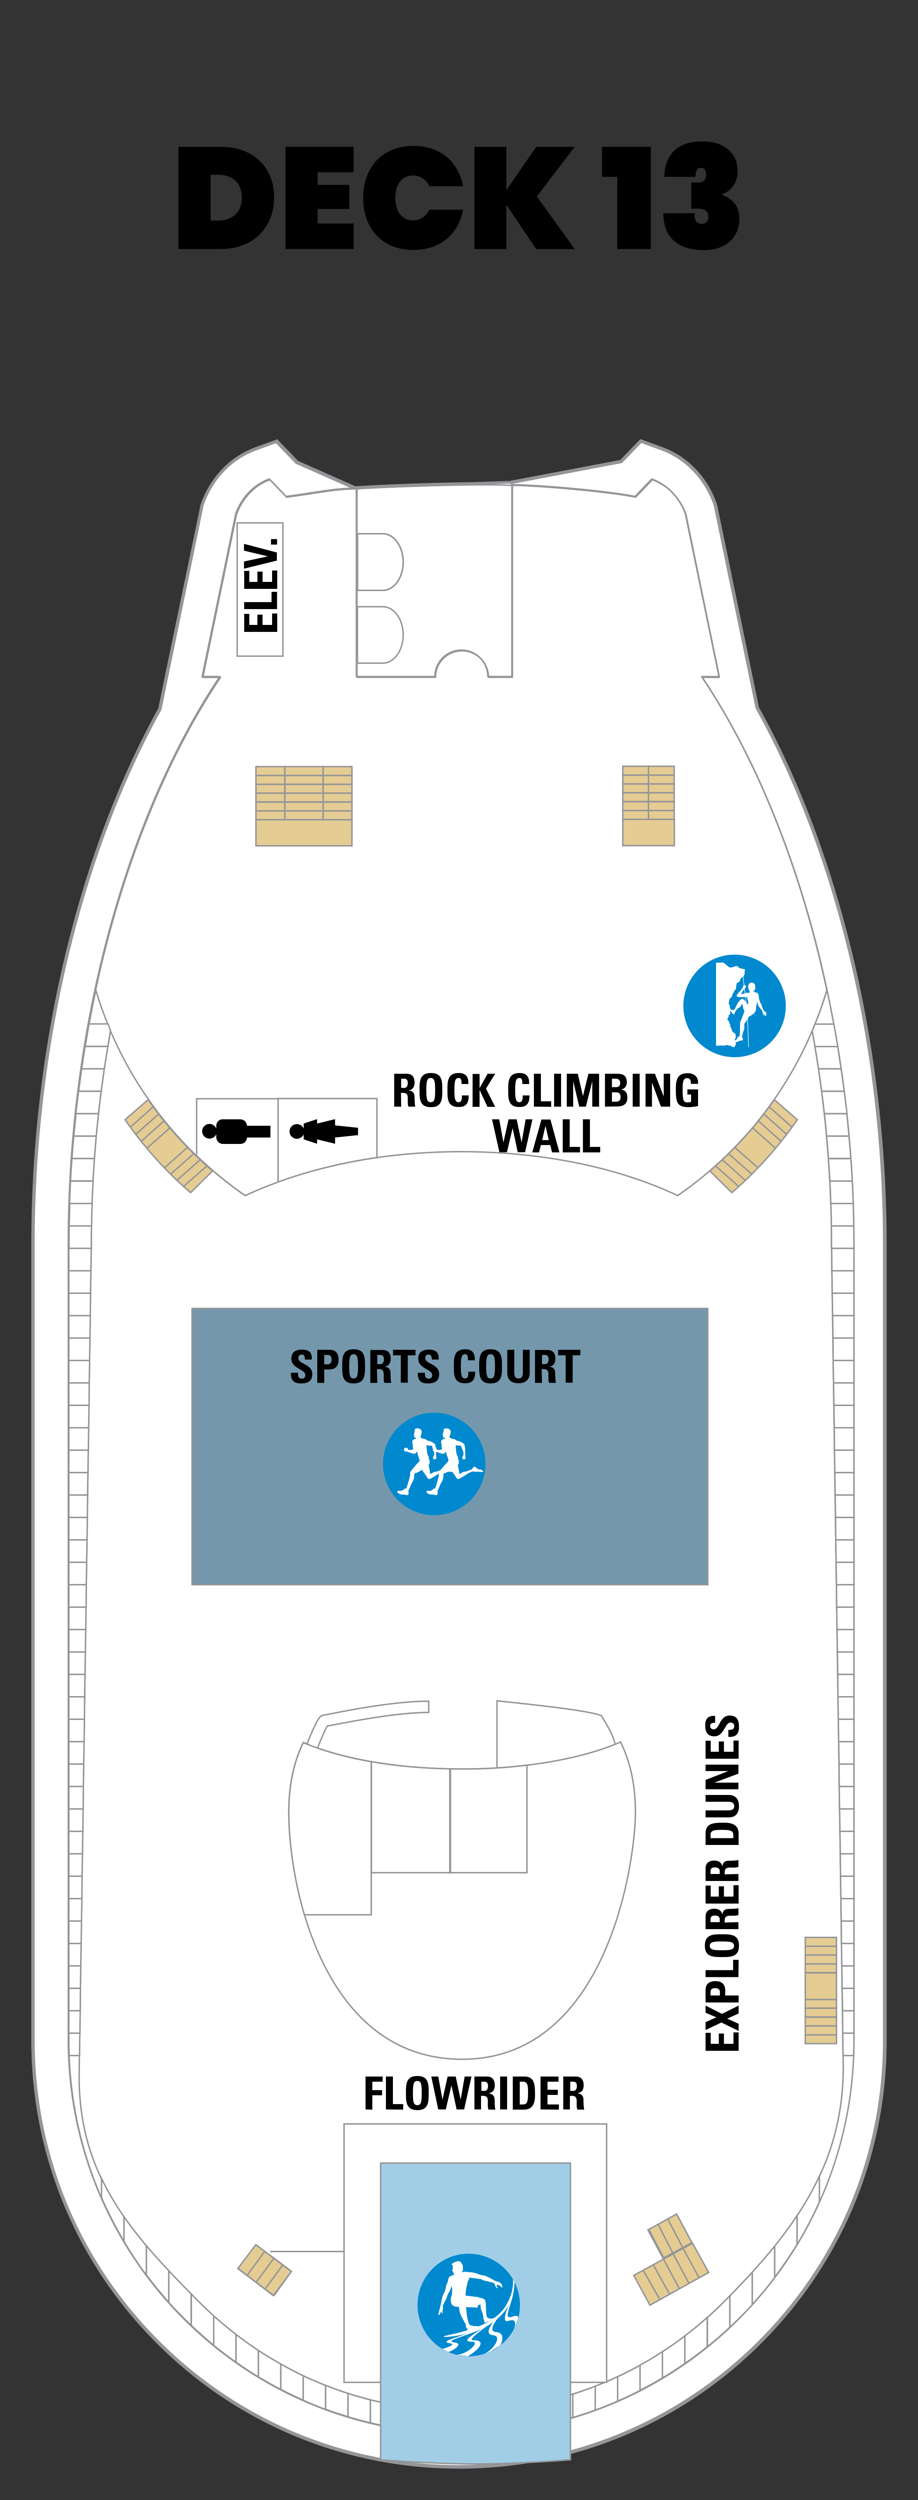 <?xml version="1.0" encoding="utf-8"?>
<!-- Generator: Adobe Illustrator 26.5.0, SVG Export Plug-In . SVG Version: 6.00 Build 0)  -->
<svg version="1.1" id="Layer_1" xmlns="http://www.w3.org/2000/svg" xmlns:xlink="http://www.w3.org/1999/xlink" x="0px" y="0px"
	 viewBox="0 0 500 1360.2" style="enable-background:new 0 0 500 1360.2;" xml:space="preserve">
<rect x="0" y="0" width="500" height="1360.2" fill="#333333" stroke="none"/>
<style type="text/css">
	.st0{fill:none;}
	.st1{fill:#FFFFFF;stroke:#939598;stroke-width:3.107;stroke-miterlimit:24.854;}
	.st2{fill:#FFFFFF;stroke:#939598;stroke-width:0.777;stroke-linejoin:round;stroke-miterlimit:24.854;}
	.st3{fill:#E5CC93;stroke:#939598;stroke-width:0.777;stroke-miterlimit:24.854;}
	.st4{fill:#FFFFFF;stroke:#939598;stroke-width:0.777;stroke-miterlimit:24.854;}
	.st5{fill:none;stroke:#939598;stroke-width:0.777;stroke-miterlimit:24.854;}
	.st6{fill:none;stroke:#939598;stroke-width:0.777;stroke-linejoin:round;stroke-miterlimit:24.854;}
	.st7{fill:#7497AC;stroke:#939598;stroke-width:0.777;stroke-miterlimit:24.854;}
	.st8{fill:#A1CEE6;stroke:#939598;stroke-width:0.777;stroke-miterlimit:24.854;}
	.st9{fill:#E5CC93;stroke:#939598;stroke-width:0.777;stroke-miterlimit:24.854;}
	.st10{fill:#0089CF;}
	.st11{fill:#FFFFFF;}
	.st12{fill-rule:evenodd;clip-rule:evenodd;fill:#FFFFFF;}
</style>
<g id="DECKS">
	<path class="st0" d="z"/>
	<path id="IDP-Deck13" class="st1" d="M411.9,385.4l-4.2-20.4l-18.3-88.5l-0.1-0.7l-0.2-0.7c-0.7-2.3-7.2-22.6-29.2-30.5l-10.7-3.9
		l-7.9,8.2l-2.7,2.8l-60.8,11.5l-20.8,0.7c-23.1,0.2-52.8,1.5-61.3,2.1l-2.5,0.1l-31.7-14l-3-3.1l-7.9-8.2l-10.7,3.9
		c-21.9,7.9-28.5,28.2-29.2,30.5l-0.2,0.7l-0.1,0.7L92,364.9l-4.3,21c-43.6,78.4-69.1,184.5-69.1,290.9v433.4
		c0,61.8,24.1,119.9,67.8,163.6c43.7,43.7,101.8,67.8,163.6,67.8s119.9-24.1,163.6-67.8c43.7-43.7,67.8-101.8,67.8-163.6V676.9
		C481.3,570.1,455.7,463.8,411.9,385.4z"/>
	<path id="IDP-Deck13_00000034061734480918265730000005253092696642701729_" class="st1" d="M2559.6-3970.3"/>
</g>
<g id="DECKS_PUBLIC">
	<path class="st2" d="M277.8,263.1l60.8-11.5l2.7-2.8l7.9-8.2l10.7,3.9c21.9,7.9,28.5,28.2,29.2,30.5l0.2,0.7l0.1,0.7l18.3,88.5
		l4.2,20.4c43.8,78.4,69.4,184.8,69.4,291.5v433.4c0,61.8-24.1,119.9-67.8,163.6c-43.7,43.7-101.8,67.8-163.6,67.8
		c-61.8,0-119.9-24.1-163.6-67.8c-43.7-43.7-67.8-101.8-67.8-163.6V676.9c0-106.5,25.5-212.5,69.1-290.9l4.3-21l18.3-88.5l0.1-0.7
		l0.2-0.7c0.7-2.3,7.2-22.6,29.2-30.5l10.7-3.9l7.9,8.2l3,3.1l31.7,14"/>
	<path class="st2" d="M279.1,264.1v104.4H266c0,0,0,0,0,0c0-7.9-6.4-14.4-14.4-14.4c-7.9,0-14.4,6.4-14.4,14.4c0,0,0,0,0,0h-42.8
		V266c-12.4,0-22.4,2.5-38.3,4.5l-9.1-9.5c-14.2,5.1-18.3,19-18.3,19l-18.3,88.5h9.6c-50.3,74.9-82.6,189.2-82.6,308.4v433.4
		c0,118.1,95.7,213.8,213.8,213.8c118.1,0,213.8-95.7,213.8-213.8V676.9c0-119.2-32.4-233.5-82.6-308.4h9.4L373.6,280
		c0,0-4.1-13.9-18.3-19l-9.1,9.5C330.5,267.4,291.5,264.1,279.1,264.1z"/>
	<path class="st2" d="M278.8,263.7v104.4h-13.1c0,0,0,0,0,0c0-7.9-6.4-14.4-14.4-14.4c-7.9,0-14.4,6.4-14.4,14.4c0,0,0,0,0,0h-42.8
		V265.6c-12.4,0-22.4,2.5-38.3,4.5l-9.1-9.5c-14.2,5.1-18.3,19-18.3,19l-18.3,88.5h9.6C69.6,443,37.2,557.3,37.2,676.5v433.4
		c0,118.1,95.7,213.8,213.8,213.8s213.8-95.7,213.8-213.8V676.5c0-119.2-32.4-233.5-82.6-308.4h9.4l-18.3-88.5c0,0-4.1-13.8-18.3-19
		l-9.1,9.5C330.2,266.9,291.2,263.7,278.8,263.7z"/>
	<g>
		<rect x="155.1" y="441.2" class="st3" width="20.9" height="4.8"/>
	</g>
	<g>
		<rect x="155.1" y="436.4" class="st3" width="20.9" height="4.8"/>
	</g>
	<g>
		<rect x="155.1" y="431.5" class="st3" width="20.9" height="4.8"/>
	</g>
	<g>
		<rect x="176" y="441.2" class="st3" width="15.7" height="4.8"/>
	</g>
	<g>
		<rect x="176" y="436.4" class="st3" width="15.7" height="4.8"/>
	</g>
	<g>
		<rect x="176" y="431.5" class="st3" width="15.7" height="4.8"/>
	</g>
	<g>
		<rect x="155.1" y="426.7" class="st3" width="20.9" height="4.8"/>
	</g>
	<g>
		<rect x="176" y="426.7" class="st3" width="15.7" height="4.8"/>
	</g>
	<g>
		<rect x="155.1" y="421.9" class="st3" width="20.9" height="4.8"/>
	</g>
	<g>
		<rect x="176" y="421.9" class="st3" width="15.7" height="4.8"/>
	</g>
	<g>
		<rect x="155.1" y="417.1" class="st3" width="20.9" height="4.8"/>
	</g>
	<g>
		<rect x="176" y="417.1" class="st3" width="15.7" height="4.8"/>
	</g>
	<g>
		<rect x="139.4" y="441.2" class="st3" width="15.7" height="4.8"/>
	</g>
	<g>
		<rect x="139.4" y="436.4" class="st3" width="15.7" height="4.8"/>
	</g>
	<g>
		<rect x="139.4" y="431.5" class="st3" width="15.7" height="4.8"/>
	</g>
	<g>
		<rect x="139.4" y="426.7" class="st3" width="15.7" height="4.8"/>
	</g>
	<g>
		<rect x="139.4" y="421.9" class="st3" width="15.7" height="4.8"/>
	</g>
	<g>
		<rect x="139.4" y="417.1" class="st3" width="15.7" height="4.8"/>
	</g>
	<rect x="139.4" y="446" class="st3" width="52.3" height="14.2"/>
	<rect x="129.2" y="284.5" class="st4" width="24.9" height="72.5"/>
	<path class="st5" d="M194.7,360.8h13.8c6.2,0,11.1-6.9,11.1-15.4l0,0c0-8.5-5-15.3-11.1-15.3h-13.8V360.8z"/>
	<path class="st5" d="M194.7,321.2h13.8c6.2,0,11.1-6.9,11.1-15.4l0,0c0-8.5-5-15.4-11.1-15.4h-13.8V321.2z"/>
	<path class="st5" d="M194.7,321.2h13.8c6.2,0,11.1-6.9,11.1-15.4l0,0c0-8.5-5-15.4-11.1-15.4h-13.8V321.2z"/>
	<g>
		<rect x="339.2" y="441" class="st3" width="14" height="4.8"/>
	</g>
	<g>
		<rect x="339.2" y="436.2" class="st3" width="14" height="4.8"/>
	</g>
	<g>
		<rect x="339.2" y="431.3" class="st3" width="14" height="4.8"/>
	</g>
	<g>
		<rect x="339.2" y="426.5" class="st3" width="14" height="4.8"/>
	</g>
	<g>
		<rect x="353.2" y="441" class="st3" width="14" height="4.8"/>
	</g>
	<g>
		<rect x="353.2" y="436.2" class="st3" width="14" height="4.8"/>
	</g>
	<g>
		<rect x="353.2" y="431.3" class="st3" width="14" height="4.8"/>
	</g>
	<g>
		<rect x="353.2" y="426.5" class="st3" width="14" height="4.8"/>
	</g>
	<g>
		<rect x="339.2" y="421.7" class="st3" width="14" height="4.8"/>
	</g>
	<g>
		<rect x="339.2" y="416.9" class="st3" width="14" height="4.8"/>
	</g>
	<g>
		<rect x="353.2" y="421.7" class="st3" width="14" height="4.8"/>
	</g>
	<g>
		<rect x="353.2" y="416.9" class="st3" width="14" height="4.8"/>
	</g>
	<rect x="339.2" y="445.8" class="st3" width="28.1" height="14.3"/>
	<path class="st6" d="M128.8,280l-18.3,88.5h9.6c-30.2,45-53.8,104.2-68,170.1c13.7,46,42.8,85.3,81.4,111.9
		c31.5-14.9,72.7-23.9,117.8-23.9c45.1,0,86.3,9,117.8,23.9c38.6-26.6,67.7-65.9,81.3-111.9c-14.1-65.9-37.8-125.2-68-170.1h9.4
		L373.6,280c0,0-4.1-13.9-18.3-19l-9.1,9.5c-15.8-3.2-54.7-6.4-67.1-6.4v104.4H266c0,0,0,0,0,0c0-7.9-6.4-14.4-14.4-14.4
		s-14.4,6.4-14.4,14.4c0,0,0,0,0,0h-42.8V266c-12.4,0-22.4,2.5-38.3,4.5l-9.1-9.5C132.9,266.1,128.8,280,128.8,280z"/>
	<path class="st4" d="M270.7,965.1v-39.7c10.2,1.1,50.2,5,56.9,8.1c2.8,4.9,9.9,15.1,7.4,23.1L270.7,965.1z"/>
	<path class="st4" d="M251.3,962.5c-34.7,0-65.7-5.6-86.1-14.5c-5.1,10.5-7.9,23-7.9,37.9c0,40.4,18.7,134.5,94.4,134.5
		c79.8,0,94.4-108.7,94.4-134.5c0-14.9-2.9-27.6-8.1-38.1C317.6,956.7,286.4,962.5,251.3,962.5z"/>
	<path class="st4" d="M180.9,932.3c-2.3,0.4-4.1,0.8-4.8,0.9c-0.6,0.1-1.3,0.4-1.7,0.9c-2.3,2.3-6.4,12.6-8,16.9l5.7,2.2
		c2.1-5.5,4.8-11.9,6.2-14.1c0.9-0.2,2.2-0.4,3.8-0.7c10.4-2,34.6-6.7,51.4-6.7v-6.1C216.1,925.5,191.4,930.2,180.9,932.3z"/>
	<path class="st4" d="M202.2,1018.9v-60.4c-14.4-2.5-27-6.1-37-10.4c-5.1,10.5-7.9,23-7.9,37.9c0,14.1,2.3,34.9,8.5,55.8h36.4
		L202.2,1018.9L202.2,1018.9z"/>
	<path class="st4" d="M245.1,1018.9v-56.5c-15.3-0.3-29.8-1.6-42.8-3.9v60.4H245.1z"/>
	<path class="st4" d="M245.3,962.4v56.5H287v-58.5c-11.2,1.4-23.2,2.1-35.6,2.1C249.3,962.5,247.3,962.4,245.3,962.4z"/>
	<path class="st4" d="M245.3,1018.9v-56.5c-0.1,0-0.2,0-0.3,0v56.5H245.3z"/>
	<rect x="104.6" y="711.9" class="st7" width="280.9" height="150.3"/>
	<g>
		<g>
			<rect x="438.6" y="1097.5" class="st3" width="17" height="4.8"/>
		</g>
	</g>
	<g>
		<g>
			<rect x="438.6" y="1092.6" class="st3" width="17" height="4.8"/>
		</g>
	</g>
	<g>
		<g>
			<rect x="438.6" y="1087.8" class="st3" width="17" height="4.8"/>
		</g>
	</g>
	<g>
		<g>
			<rect x="438.6" y="1073.4" class="st3" width="17" height="14.5"/>
		</g>
	</g>
	<g>
		<g>
			<rect x="438.6" y="1107.1" class="st3" width="17" height="4.8"/>
		</g>
	</g>
	<g>
		<g>
			<rect x="438.6" y="1102.3" class="st3" width="17" height="4.8"/>
		</g>
	</g>
	<g>
		<g>
			<rect x="438.6" y="1058.9" class="st3" width="17" height="4.8"/>
		</g>
	</g>
	<g>
		<g>
			<rect x="438.6" y="1054.1" class="st3" width="17" height="4.8"/>
		</g>
	</g>
	<g>
		<g>
			<rect x="438.6" y="1068.5" class="st3" width="17" height="4.8"/>
		</g>
	</g>
	<g>
		<g>
			<rect x="438.6" y="1063.7" class="st3" width="17" height="4.8"/>
		</g>
	</g>
	<path class="st3" d="M398.6,648.9c13.5-11.6,25.5-25,35.7-39.7l-12.6-10.9c-10,14.4-21.9,27.4-35.1,38.8L398.6,648.9z"/>
	<line class="st5" x1="402.3" y1="645.5" x2="389.9" y2="634.5"/>
	<line class="st5" x1="405.7" y1="642" x2="393.3" y2="630.9"/>
	<line class="st5" x1="409.2" y1="638.6" x2="396.7" y2="627.6"/>
	<line class="st5" x1="412.6" y1="635.2" x2="400.1" y2="624.2"/>
	<line class="st5" x1="422.1" y1="624.5" x2="409.7" y2="613.5"/>
	<line class="st5" x1="425.5" y1="621" x2="413.1" y2="609.9"/>
	<line class="st5" x1="428.5" y1="617.2" x2="416" y2="606.1"/>
	<line class="st5" x1="431.4" y1="613.3" x2="418.9" y2="602.2"/>
	<path class="st3" d="M103.8,648.9c-13.5-11.6-25.5-25-35.7-39.7l12.6-10.9c10,14.4,21.9,27.4,35.1,38.8L103.8,648.9z"/>
	<line class="st5" x1="100" y1="645.5" x2="112.5" y2="634.5"/>
	<line class="st5" x1="96.6" y1="642" x2="109.1" y2="630.9"/>
	<line class="st5" x1="93.2" y1="638.6" x2="105.6" y2="627.6"/>
	<line class="st5" x1="89.8" y1="635.2" x2="102.2" y2="624.2"/>
	<line class="st5" x1="80.3" y1="624.5" x2="92.7" y2="613.5"/>
	<line class="st5" x1="76.9" y1="621" x2="89.3" y2="609.9"/>
	<line class="st5" x1="73.9" y1="617.2" x2="86.4" y2="606.1"/>
	<line class="st5" x1="71" y1="613.3" x2="83.4" y2="602.2"/>
	<path class="st5" d="M194.5,266c9.1-0.8,65-3,84.6-1.9"/>
	<g>
		<path class="st4" d="M442.4,560.8c6.8,37.6,10.5,76.8,10.5,116.1l6.4,447.7c0,53.9-27.3,90.2-65.4,128.2
			c-38.1,38.1-88.7,59-142.6,59c-53.9,0-104.5-21-142.6-59c-38.1-38.1-65.6-69.2-65.6-123.1l6.6-452.8c0-39.3,3.7-78.5,10.5-116.1
			c-3.1-7.2-5.8-14.6-8-22.1c-9.4,43.9-14.7,90.6-14.7,138.3v433.4c0,118.1,95.7,213.8,213.8,213.8c118.1,0,213.8-95.7,213.8-213.8
			V676.9c0-47.6-5.2-94.4-14.7-138.3C448.2,546.2,445.5,553.6,442.4,560.8z"/>
	</g>
	<g>
		<path class="st4" d="M251.3,1311.8c-4.4,0-8.7-0.2-13-0.4v12.2c4.3,0.3,8.6,0.4,13,0.4c4,0,8-0.1,11.9-0.3v-12.2
			C259.3,1311.7,255.3,1311.8,251.3,1311.8z"/>
	</g>
	<g>
		<path class="st4" d="M226.1,1310.2v12.3c4,0.5,8.1,0.9,12.2,1.1v-12.2C234.3,1311.1,230.2,1310.7,226.1,1310.2z"/>
	</g>
	<g>
		<path class="st4" d="M213.9,1308.4v12.4c4,0.7,8.1,1.3,12.2,1.8v-12.3C222.1,1309.7,218,1309.1,213.9,1308.4z"/>
	</g>
	<g>
		<path class="st4" d="M201.7,1305.7v12.5c4,1,8.1,1.8,12.2,2.5v-12.4C209.9,1307.6,205.8,1306.7,201.7,1305.7z"/>
	</g>
	<g>
		<path class="st4" d="M189.5,1302.2v12.7c4,1.2,8.1,2.3,12.2,3.3v-12.5C197.6,1304.7,193.6,1303.5,189.5,1302.2z"/>
	</g>
	<g>
		<path class="st4" d="M177.3,1297.8v13c4,1.5,8.1,2.8,12.2,4.1v-12.7C185.4,1300.9,181.4,1299.4,177.3,1297.8z"/>
	</g>
	<g>
		<path class="st4" d="M165.1,1292.6v13.3c4,1.8,8.1,3.5,12.2,5v-13C173.2,1296.2,169.1,1294.5,165.1,1292.6z"/>
	</g>
	<g>
		<path class="st4" d="M152.9,1286.2v13.8c4,2.1,8.1,4,12.2,5.9v-13.3C161,1290.6,156.9,1288.5,152.9,1286.2z"/>
	</g>
	<g>
		<path class="st4" d="M140.7,1278.8v14.4c4,2.4,8.1,4.7,12.2,6.8v-13.8C148.8,1283.9,144.7,1281.5,140.7,1278.8z"/>
	</g>
	<g>
		<path class="st4" d="M128.5,1270.1v15.1c4,2.8,8,5.5,12.2,8v-14.4C136.6,1276.1,132.5,1273.2,128.5,1270.1z"/>
	</g>
	<g>
		<path class="st4" d="M116.3,1260v16c4,3.2,8,6.3,12.2,9.2v-15.1C124.4,1266.9,120.3,1263.5,116.3,1260z"/>
	</g>
	<g>
		<path class="st4" d="M108.8,1252.8c-1.6-1.6-3.1-3.1-4.6-4.7v17.1c3.9,3.7,8,7.4,12.2,10.8v-16
			C113.8,1257.6,111.2,1255.3,108.8,1252.8z"/>
	</g>
	<g>
		<path class="st4" d="M91.9,1235.5v17.2c3.9,4.3,8,8.5,12.2,12.5v-17.1C99.9,1243.8,95.8,1239.6,91.9,1235.5z"/>
	</g>
	<g>
		<path class="st4" d="M79.7,1221.8v15.9c3.8,5.1,7.9,10.1,12.2,14.9v-17.2C87.6,1230.9,83.6,1226.4,79.7,1221.8z"/>
	</g>
	<g>
		<path class="st4" d="M67.5,1206.1v13.4c3.8,6.3,7.8,12.5,12.2,18.3v-15.9C75.3,1216.6,71.3,1211.4,67.5,1206.1z"/>
	</g>
	<g>
		<path class="st4" d="M55.3,1185.3v10.4c3.6,8.2,7.7,16.2,12.2,23.8v-13.4C62.9,1199.4,58.8,1192.5,55.3,1185.3z"/>
	</g>
	<g>
		<path class="st4" d="M434.1,1205.6v15.7c4.5-7.4,8.6-15.2,12.2-23.3v-14C442.8,1191.5,438.7,1198.6,434.1,1205.6z"/>
	</g>
	<g>
		<path class="st4" d="M421.9,1222.1v17c4.3-5.8,8.4-11.7,12.2-17.9v-15.7C430.3,1211.2,426.3,1216.7,421.9,1222.1z"/>
	</g>
	<g>
		<path class="st4" d="M409.7,1236.3v17.6c4.3-4.7,8.4-9.6,12.2-14.7v-17C418,1226.9,413.9,1231.6,409.7,1236.3z"/>
	</g>
	<g>
		<path class="st4" d="M397.5,1249.2v17.1c4.2-4,8.3-8,12.2-12.3v-17.6C405.7,1240.6,401.7,1244.9,397.5,1249.2z"/>
	</g>
	<g>
		<path class="st4" d="M393.9,1252.8c-2.8,2.8-5.7,5.5-8.6,8.1v15.9c4.2-3.4,8.3-6.9,12.2-10.6v-17.1
			C396.3,1250.4,395.1,1251.6,393.9,1252.8z"/>
	</g>
	<g>
		<path class="st4" d="M373,1270.9v15c4.2-2.9,8.3-5.9,12.2-9.1v-15.9C381.3,1264.4,377.2,1267.8,373,1270.9z"/>
	</g>
	<g>
		<path class="st4" d="M360.8,1279.5v14.3c4.2-2.5,8.2-5.1,12.2-7.9v-15C369.1,1274,365,1276.8,360.8,1279.5z"/>
	</g>
	<g>
		<path class="st4" d="M348.6,1286.8v13.7c4.1-2.1,8.2-4.3,12.2-6.7v-14.3C356.9,1282.1,352.8,1284.6,348.6,1286.8z"/>
	</g>
	<g>
		<path class="st4" d="M336.4,1293.1v13.3c4.2-1.8,8.2-3.7,12.2-5.8v-13.7C344.6,1289.1,340.6,1291.2,336.4,1293.1z"/>
	</g>
	<g>
		<path class="st4" d="M324.2,1298.3v13c4.1-1.5,8.2-3.1,12.2-4.9v-13.3C332.4,1295,328.4,1296.6,324.2,1298.3z"/>
	</g>
	<g>
		<path class="st4" d="M312,1302.6v12.7c4.1-1.2,8.2-2.5,12.2-4v-13C320.2,1299.8,316.2,1301.3,312,1302.6z"/>
	</g>
	<g>
		<path class="st4" d="M299.8,1306v12.4c4.1-1,8.2-2,12.2-3.2v-12.7C308,1303.8,303.9,1305,299.8,1306z"/>
	</g>
	<g>
		<path class="st4" d="M287.6,1308.5v12.4c4.1-0.7,8.2-1.5,12.2-2.5V1306C295.8,1307,291.7,1307.8,287.6,1308.5z"/>
	</g>
	<g>
		<path class="st4" d="M275.4,1310.4v12.3c4.1-0.5,8.2-1.1,12.2-1.7v-12.4C283.6,1309.3,279.5,1309.9,275.4,1310.4z"/>
	</g>
	<g>
		<path class="st4" d="M263.2,1311.5v12.2c4.1-0.2,8.2-0.6,12.2-1v-12.3C271.4,1310.8,267.3,1311.2,263.2,1311.5z"/>
	</g>
	<g>
		<path class="st4" d="M43.5,1106.2h-6v4c0,2.8,0.1,5.5,0.2,8.2h5.6L43.5,1106.2z"/>
	</g>
	<g>
		<polygon class="st4" points="43.7,1094 37.5,1094 37.5,1106.2 43.5,1106.2 		"/>
	</g>
	<g>
		<polygon class="st4" points="43.8,1081.8 37.5,1081.8 37.5,1094 43.7,1094 		"/>
	</g>
	<g>
		<polygon class="st4" points="44,1069.6 37.5,1069.6 37.5,1081.8 43.8,1081.8 		"/>
	</g>
	<g>
		<polygon class="st4" points="44.2,1057.4 37.5,1057.4 37.5,1069.6 44,1069.6 		"/>
	</g>
	<g>
		<polygon class="st4" points="44.4,1045.2 37.5,1045.2 37.5,1057.4 44.2,1057.4 		"/>
	</g>
	<g>
		<polygon class="st4" points="44.6,1033 37.5,1033 37.5,1045.2 44.4,1045.2 		"/>
	</g>
	<g>
		<polygon class="st4" points="44.7,1020.8 37.5,1020.8 37.5,1033 44.6,1033 		"/>
	</g>
	<g>
		<polygon class="st4" points="44.9,1008.6 37.5,1008.6 37.5,1020.8 44.7,1020.8 		"/>
	</g>
	<g>
		<polygon class="st4" points="45.1,996.4 37.5,996.4 37.5,1008.6 44.9,1008.6 		"/>
	</g>
	<g>
		<polygon class="st4" points="45.3,984.2 37.5,984.2 37.5,996.4 45.1,996.4 		"/>
	</g>
	<g>
		<polygon class="st4" points="45.4,972 37.5,972 37.5,984.2 45.3,984.2 		"/>
	</g>
	<g>
		<polygon class="st4" points="45.6,959.8 37.5,959.8 37.5,972 45.4,972 		"/>
	</g>
	<g>
		<polygon class="st4" points="45.8,947.6 37.5,947.6 37.5,959.8 45.6,959.8 		"/>
	</g>
	<g>
		<polygon class="st4" points="46,935.4 37.5,935.4 37.5,947.6 45.8,947.6 		"/>
	</g>
	<g>
		<polygon class="st4" points="46.1,923.2 37.5,923.2 37.5,935.4 46,935.4 		"/>
	</g>
	<g>
		<polygon class="st4" points="46.3,911 37.5,911 37.5,923.2 46.1,923.2 		"/>
	</g>
	<g>
		<polygon class="st4" points="46.5,898.8 37.5,898.8 37.5,911 46.3,911 		"/>
	</g>
	<g>
		<polygon class="st4" points="46.7,886.6 37.5,886.6 37.5,898.8 46.5,898.8 		"/>
	</g>
	<g>
		<polygon class="st4" points="46.9,874.4 37.5,874.4 37.5,886.6 46.7,886.6 		"/>
	</g>
	<g>
		<polygon class="st4" points="47,862.2 37.5,862.2 37.5,874.4 46.9,874.4 		"/>
	</g>
	<g>
		<polygon class="st4" points="47.2,850 37.5,850 37.5,862.2 47,862.2 		"/>
	</g>
	<g>
		<polygon class="st4" points="47.4,837.8 37.5,837.8 37.5,850 47.2,850 		"/>
	</g>
	<g>
		<polygon class="st4" points="47.6,825.6 37.5,825.6 37.5,837.8 47.4,837.8 		"/>
	</g>
	<g>
		<polygon class="st4" points="47.7,813.4 37.5,813.4 37.5,825.6 47.6,825.6 		"/>
	</g>
	<g>
		<polygon class="st4" points="47.9,801.2 37.5,801.2 37.5,813.4 47.7,813.4 		"/>
	</g>
	<g>
		<polygon class="st4" points="48.1,789 37.5,789 37.5,801.2 47.9,801.2 		"/>
	</g>
	<g>
		<polygon class="st4" points="48.3,776.8 37.5,776.8 37.5,789 48.1,789 		"/>
	</g>
	<g>
		<polygon class="st4" points="48.5,764.6 37.5,764.6 37.5,776.8 48.3,776.8 		"/>
	</g>
	<g>
		<polygon class="st4" points="48.6,752.4 37.5,752.4 37.5,764.6 48.5,764.6 		"/>
	</g>
	<g>
		<polygon class="st4" points="48.8,740.2 37.5,740.2 37.5,752.4 48.6,752.4 		"/>
	</g>
	<g>
		<polygon class="st4" points="49,728 37.5,728 37.5,740.2 48.8,740.2 		"/>
	</g>
	<g>
		<polygon class="st4" points="49.2,715.8 37.5,715.8 37.5,728 49,728 		"/>
	</g>
	<g>
		<polygon class="st4" points="49.3,703.6 37.5,703.6 37.5,715.8 49.2,715.8 		"/>
	</g>
	<g>
		<polygon class="st4" points="49.5,691.4 37.5,691.4 37.5,703.6 49.3,703.6 		"/>
	</g>
	<g>
		<polygon class="st4" points="49.7,679.2 37.5,679.2 37.5,691.4 49.5,691.4 		"/>
	</g>
	<g>
		<path class="st4" d="M49.7,676.9c0-3.3,0.1-6.6,0.1-9.9H37.7c-0.1,3.3-0.1,6.6-0.1,9.9v2.3h12.2L49.7,676.9z"/>
	</g>
	<g>
		<path class="st4" d="M50.2,654.8H38c-0.1,4.1-0.2,8.1-0.3,12.2h12.2C49.9,662.9,50,658.8,50.2,654.8z"/>
	</g>
	<g>
		<path class="st4" d="M50.7,642.6H38.4c-0.2,4-0.4,8.1-0.5,12.2h12.2C50.3,650.7,50.5,646.6,50.7,642.6z"/>
	</g>
	<g>
		<path class="st4" d="M51.4,630.3H39.2c-0.3,4.1-0.6,8.1-0.8,12.2h12.2C50.9,638.5,51.2,634.4,51.4,630.3z"/>
	</g>
	<g>
		<path class="st4" d="M52.4,618.1H40.2c-0.4,4.1-0.7,8.1-1,12.2h12.2C51.7,626.3,52.1,622.2,52.4,618.1z"/>
	</g>
	<g>
		<path class="st4" d="M53.7,605.9H41.4c-0.4,4.1-0.8,8.1-1.2,12.2h12.2C52.8,614.1,53.2,610,53.7,605.9z"/>
	</g>
	<g>
		<path class="st4" d="M55.1,593.7H42.8c-0.5,4.1-1,8.1-1.5,12.2h12.3C54.1,601.9,54.6,597.8,55.1,593.7z"/>
	</g>
	<g>
		<path class="st4" d="M56.8,581.5H44.5c-0.6,4.1-1.1,8.1-1.7,12.2h12.3C55.7,589.7,56.2,585.6,56.8,581.5z"/>
	</g>
	<g>
		<path class="st4" d="M58.8,569.3H46.4c-0.7,4-1.3,8.1-1.9,12.2h12.3C57.4,577.5,58.1,573.4,58.8,569.3z"/>
	</g>
	<g>
		<path class="st4" d="M60.2,560.7c-0.5-1.2-0.9-2.4-1.4-3.6H48.5c-0.7,4-1.4,8.1-2.1,12.2h12.4C59.2,566.5,59.7,563.6,60.2,560.7z"
			/>
	</g>
	<g>
		<path class="st4" d="M459.2,1118.4h5.7c0.1-2.7,0.2-5.4,0.2-8.2v-4H459L459.2,1118.4z"/>
	</g>
	<g>
		<polygon class="st4" points="459,1106.2 465.1,1106.2 465.1,1094 458.9,1094 		"/>
	</g>
	<g>
		<polygon class="st4" points="458.9,1094 465.1,1094 465.1,1081.8 458.7,1081.8 		"/>
	</g>
	<g>
		<polygon class="st4" points="458.7,1081.8 465.1,1081.8 465.1,1069.6 458.5,1069.6 		"/>
	</g>
	<g>
		<polygon class="st4" points="458.5,1069.6 465.1,1069.6 465.1,1057.4 458.3,1057.4 		"/>
	</g>
	<g>
		<polygon class="st4" points="458.3,1057.4 465.1,1057.4 465.1,1045.2 458.2,1045.2 		"/>
	</g>
	<g>
		<polygon class="st4" points="458.2,1045.2 465.1,1045.2 465.1,1033 458,1033 		"/>
	</g>
	<g>
		<polygon class="st4" points="458,1033 465.1,1033 465.1,1020.8 457.8,1020.8 		"/>
	</g>
	<g>
		<polygon class="st4" points="457.8,1020.8 465.1,1020.8 465.1,1008.6 457.7,1008.6 		"/>
	</g>
	<g>
		<polygon class="st4" points="457.7,1008.6 465.1,1008.6 465.1,996.4 457.5,996.4 		"/>
	</g>
	<g>
		<polygon class="st4" points="457.5,996.4 465.1,996.4 465.1,984.2 457.3,984.2 		"/>
	</g>
	<g>
		<polygon class="st4" points="457.3,984.2 465.1,984.2 465.1,972 457.1,972 		"/>
	</g>
	<g>
		<polygon class="st4" points="457.1,972 465.1,972 465.1,959.8 457,959.8 		"/>
	</g>
	<g>
		<polygon class="st4" points="457,959.8 465.1,959.8 465.1,947.6 456.8,947.6 		"/>
	</g>
	<g>
		<polygon class="st4" points="456.8,947.6 465.1,947.6 465.1,935.4 456.6,935.4 		"/>
	</g>
	<g>
		<polygon class="st4" points="456.6,935.4 465.1,935.4 465.1,923.2 456.4,923.2 		"/>
	</g>
	<g>
		<polygon class="st4" points="456.4,923.2 465.1,923.2 465.1,911 456.3,911 		"/>
	</g>
	<g>
		<polygon class="st4" points="456.3,911 465.1,911 465.1,898.8 456.1,898.8 		"/>
	</g>
	<g>
		<polygon class="st4" points="456.1,898.8 465.1,898.8 465.1,886.6 455.9,886.6 		"/>
	</g>
	<g>
		<polygon class="st4" points="455.9,886.6 465.1,886.6 465.1,874.4 455.7,874.4 		"/>
	</g>
	<g>
		<polygon class="st4" points="455.7,874.4 465.1,874.4 465.1,862.2 455.6,862.2 		"/>
	</g>
	<g>
		<polygon class="st4" points="455.6,862.2 465.1,862.2 465.1,850 455.4,850 		"/>
	</g>
	<g>
		<polygon class="st4" points="455.4,850 465.1,850 465.1,837.8 455.2,837.8 		"/>
	</g>
	<g>
		<polygon class="st4" points="455.2,837.8 465.1,837.8 465.1,825.6 455.1,825.6 		"/>
	</g>
	<g>
		<polygon class="st4" points="455.1,825.6 465.1,825.6 465.1,813.4 454.9,813.4 		"/>
	</g>
	<g>
		<polygon class="st4" points="454.9,813.4 465.1,813.4 465.1,801.2 454.7,801.2 		"/>
	</g>
	<g>
		<polygon class="st4" points="454.7,801.2 465.1,801.2 465.1,789 454.5,789 		"/>
	</g>
	<g>
		<polygon class="st4" points="454.5,789 465.1,789 465.1,776.8 454.4,776.8 		"/>
	</g>
	<g>
		<polygon class="st4" points="454.4,776.8 465.1,776.8 465.1,764.6 454.2,764.6 		"/>
	</g>
	<g>
		<polygon class="st4" points="454.2,764.6 465.1,764.6 465.1,752.4 454,752.4 		"/>
	</g>
	<g>
		<polygon class="st4" points="454,752.4 465.1,752.4 465.1,740.2 453.8,740.2 		"/>
	</g>
	<g>
		<polygon class="st4" points="453.8,740.2 465.1,740.2 465.1,728 453.7,728 		"/>
	</g>
	<g>
		<polygon class="st4" points="453.7,728 465.1,728 465.1,715.8 453.5,715.8 		"/>
	</g>
	<g>
		<polygon class="st4" points="453.5,715.8 465.1,715.8 465.1,703.6 453.3,703.6 		"/>
	</g>
	<g>
		<polygon class="st4" points="453.3,703.6 465.1,703.6 465.1,691.4 453.1,691.4 		"/>
	</g>
	<g>
		<polygon class="st4" points="453.1,691.4 465.1,691.4 465.1,679.2 453,679.2 		"/>
	</g>
	<g>
		<path class="st4" d="M452.9,676.9l0,2.3h12.2v-2.3c0-3.3-0.1-6.6-0.1-9.9h-12.2C452.9,670.2,452.9,673.6,452.9,676.9z"/>
	</g>
	<g>
		<path class="st4" d="M452.8,667H465c-0.1-4.1-0.1-8.1-0.3-12.2h-12.2C452.7,658.8,452.8,662.9,452.8,667z"/>
	</g>
	<g>
		<path class="st4" d="M452.5,654.8h12.2c-0.1-4.1-0.3-8.2-0.5-12.2H452C452.2,646.6,452.4,650.7,452.5,654.8z"/>
	</g>
	<g>
		<path class="st4" d="M452,642.6h12.2c-0.2-4.1-0.5-8.2-0.8-12.2h-12.2C451.5,634.4,451.8,638.5,452,642.6z"/>
	</g>
	<g>
		<path class="st4" d="M451.2,630.3h12.2c-0.3-4.1-0.6-8.1-1-12.2h-12.2C450.6,622.2,450.9,626.3,451.2,630.3z"/>
	</g>
	<g>
		<path class="st4" d="M450.2,618.1h12.2c-0.4-4.1-0.7-8.1-1.2-12.2H449C449.5,610,449.9,614.1,450.2,618.1z"/>
	</g>
	<g>
		<path class="st4" d="M449,605.9h12.3c-0.4-4.1-1-8.1-1.5-12.2h-12.3C448.1,597.8,448.5,601.9,449,605.9z"/>
	</g>
	<g>
		<path class="st4" d="M447.5,593.7h12.3c-0.5-4.1-1.1-8.1-1.7-12.2h-12.3C446.4,585.6,447,589.7,447.5,593.7z"/>
	</g>
	<g>
		<path class="st4" d="M445.8,581.5h12.3c-0.6-4.1-1.2-8.2-1.9-12.2h-12.4C444.6,573.4,445.2,577.5,445.8,581.5z"/>
	</g>
	<g>
		<path class="st4" d="M442.4,560.8c0.5,2.9,1,5.7,1.5,8.6h12.4c-0.7-4.1-1.4-8.1-2.1-12.2h-10.3C443.4,558.3,443,559.6,442.4,560.8
			z"/>
	</g>
	<path class="st4" d="M151.5,643.1v-45.3h-44.4v31c8.2,7.9,17,15.2,26.5,21.7C139.2,647.8,145.3,645.4,151.5,643.1z"/>
	<path class="st4" d="M151.5,597.8v45.3c16.2-5.9,34.3-10.5,53.8-13.3v-32.1H151.5z"/>
	<line class="st5" x1="187.4" y1="1225" x2="147.2" y2="1225"/>
	<g>
		<rect x="187.4" y="1155.6" class="st4" width="143" height="140.6"/>
	</g>
	<g>
		<path class="st8" d="M207.3,1338.3c18.4,1.5,38.7,2.3,51.7,2.3c12.9,0,33.3-0.8,51.7-2.3v-161.4H207.3V1338.3z"/>
	</g>
	<g>
		<g>
			
				<rect x="136.4" y="1222.8" transform="matrix(0.601 -0.799 0.799 0.601 -929.461 608.381)" class="st9" width="16.3" height="24.3"/>
		</g>
	</g>
	<g>
		<g>
			<line class="st5" x1="134.6" y1="1238" x2="134.6" y2="1238"/>
		</g>
	</g>
	<g>
		<g>
			<line class="st5" x1="139.5" y1="1241.8" x2="139.5" y2="1241.8"/>
		</g>
	</g>
	<g>
		<g>
			<line class="st5" x1="144.4" y1="1245.4" x2="144.4" y2="1245.4"/>
		</g>
	</g>
	<g>
		<g>
			<line class="st5" x1="149.1" y1="1249.2" x2="158.7" y2="1235.8"/>
		</g>
	</g>
	<g>
		<g>
			<line class="st5" x1="147.2" y1="1227.1" x2="158.7" y2="1235.8"/>
		</g>
	</g>
	<g>
		<g>
			<line class="st5" x1="129.9" y1="1234.4" x2="149.1" y2="1249.2"/>
		</g>
	</g>
	<g>
		<g>
			<line class="st5" x1="144.4" y1="1245.4" x2="154" y2="1232.3"/>
		</g>
	</g>
	<g>
		<g>
			<line class="st5" x1="139.5" y1="1241.8" x2="149.1" y2="1228.7"/>
		</g>
	</g>
	<g>
		<g>
			<line class="st5" x1="134.6" y1="1238" x2="144.2" y2="1224.9"/>
		</g>
	</g>
	<g>
		<g>
			<g>
				<polygon class="st3" points="354,1254.2 386,1236.4 377.2,1220.5 345.2,1238 				"/>
			</g>
		</g>
	</g>
	<g>
		<g>
			<g>
				<line class="st5" x1="364.6" y1="1248.1" x2="355.9" y2="1232.3"/>
			</g>
		</g>
	</g>
	<g>
		<g>
			<g>
				<line class="st5" x1="352.7" y1="1212.9" x2="370.1" y2="1245.4"/>
			</g>
		</g>
	</g>
	<g>
		<g>
			<g>
				<line class="st5" x1="366.6" y1="1226.2" x2="375.3" y2="1242.4"/>
			</g>
		</g>
	</g>
	<g>
		<g>
			<g>
				<line class="st5" x1="380.8" y1="1239.4" x2="372" y2="1223.2"/>
			</g>
		</g>
	</g>
	<g>
		<g>
			<g>
				<line class="st5" x1="359.4" y1="1251.1" x2="350.4" y2="1235.3"/>
			</g>
		</g>
	</g>
	<g>
		<g>
			<g>
				<line class="st5" x1="372" y1="1223.2" x2="363" y2="1207.3"/>
			</g>
		</g>
	</g>
	<g>
		<g>
			<g>
				<line class="st5" x1="366.6" y1="1226.2" x2="357.8" y2="1210.3"/>
			</g>
		</g>
	</g>
	<polygon class="st3" points="361.5,1228.5 353.4,1213 368.5,1204.6 376.9,1220.2 	"/>
	<line class="st6" x1="366.6" y1="1226.2" x2="358.5" y2="1210.3"/>
	<line class="st6" x1="372" y1="1223.2" x2="363.7" y2="1207.3"/>
</g>
<g id="VENUES_AND_SYMBOLS">
	<path d="M172.7,611.3v-2.4l-7.3,2.4v2.7c-0.6-1.4-2-2.4-3.7-2.4c-2.2,0-4,1.8-4,4c0,2.2,1.8,4,4,4c1.6,0,3.1-1,3.7-2.4v2.7l7.3,2.4
		v-2.4l9.8,2.4v-3.4l12.5-1.3v-4l-12.5-1.3v-3.4L172.7,611.3z"/>
	<path d="M117.8,612.5v1.5c-0.6-1.4-2-2.5-3.7-2.5c-2.2,0-4,1.8-4,4c0,2.2,1.8,4,4,4c1.6,0,3.1-1,3.7-2.4v1.6c0,2,1.6,3.7,3.7,3.7
		h9.1c2.6,0,3.6-1.4,4-3.5h12.7v-6.4h-12.7c-0.4-2.1-1.5-3.5-4-3.5h-9.1C119.5,608.8,117.8,610.5,117.8,612.5z"/>
	<g>
		<path d="M150.9,343.8h-17.9v-9.8h2.8v6h4.4v-5.6h2.8v5.6h5.2v-6.2h2.8V343.8z"/>
	</g>
	<g>
		<path d="M150.9,331.4h-17.9v-3.8h14.9V322h3L150.9,331.4L150.9,331.4z"/>
	</g>
	<g>
		<path d="M150.9,320.4h-17.9v-9.8h2.8v6h4.4v-5.6h2.8v5.6h5.2v-6.2h2.8V320.4z"/>
	</g>
	<g>
		<path d="M132.9,309.4v-3.9l13-2.8v0l-13-3.1v-3.7l17.9,4.7v4.4L132.9,309.4z"/>
	</g>
	<g>
		<path d="M147.6,293.3h3.3v3h-3.3V293.3z"/>
	</g>
	<g>
		<path d="M218.5,602.1h-3.8v-17.9h6.9c2.6,0,4.2,1.6,4.2,4.7c0,2.3-0.9,4-3.3,4.4v0c0.8,0.1,3.3,0.3,3.3,3.5c0,1.1,0.1,4.5,0.4,5.3
			h-3.7c-0.5-1.1-0.4-2.3-0.4-3.5c0-2.1,0.2-4-2.7-4h-1L218.5,602.1L218.5,602.1z M218.5,591.9h1.7c1.5,0,1.9-1.5,1.9-2.6
			c0-1.7-0.7-2.4-1.9-2.4h-1.7V591.9z"/>
	</g>
	<g>
		<path d="M228.5,593.1c0-4.7,0-9.3,6.2-9.3c6.2,0,6.2,4.5,6.2,9.3c0,4.7,0,9.3-6.2,9.3C228.5,602.4,228.5,597.8,228.5,593.1z
			 M237,593.1c0-4.6-0.3-6.6-2.4-6.6c-2.1,0-2.4,2-2.4,6.6c0,4.6,0.3,6.6,2.4,6.6C236.8,599.7,237,597.7,237,593.1z"/>
	</g>
	<g>
		<path d="M243.7,593.1c0-4.7,0-9.3,6.2-9.3c3.8,0,5.4,2.1,5.2,6h-3.7c0-2.4-0.4-3.3-1.5-3.3c-2.1,0-2.4,2-2.4,6.6s0.3,6.6,2.4,6.6
			c1.7,0,1.7-2.2,1.7-3.7h3.7c0,4.8-1.9,6.3-5.4,6.3C243.7,602.4,243.7,597.8,243.7,593.1z"/>
	</g>
	<g>
		<path d="M265.6,584.2h4.1l-5,8.1l5,9.9h-4.2l-4.3-9.2h0v9.2h-3.8v-17.9h3.8v7.7h0L265.6,584.2z"/>
	</g>
	<g>
		<path d="M276.8,593.1c0-4.7,0-9.3,6.2-9.3c3.8,0,5.4,2.1,5.2,6h-3.7c0-2.4-0.4-3.3-1.5-3.3c-2.1,0-2.4,2-2.4,6.6s0.3,6.6,2.4,6.6
			c1.7,0,1.7-2.2,1.7-3.7h3.7c0,4.8-1.9,6.3-5.4,6.3C276.8,602.4,276.8,597.8,276.8,593.1z"/>
	</g>
	<g>
		<path d="M290.8,602.1v-17.9h3.8v15h5.6v3L290.8,602.1L290.8,602.1z"/>
	</g>
	<g>
		<path d="M301.8,602.1v-17.9h3.8v17.9H301.8z"/>
	</g>
	<g>
		<path d="M308.7,602.1v-17.9h6l2.8,12.2h0l3-12.2h5.8v17.9h-3.7v-13.8h0l-3.5,13.8h-3.6l-3.3-13.8h0v13.8H308.7z"/>
	</g>
	<g>
		<path d="M329.5,602.1v-17.9h6.7c2.9,0,5.2,0.8,5.2,4.6c0,2.1-1,3.5-3.1,4v0c2.7,0.4,3.4,2.1,3.4,4.5c0,4.5-4,4.7-5.5,4.7
			L329.5,602.1L329.5,602.1z M333.3,591.5h2.5c0.8,0,2-0.5,2-2.3c0-1.3-0.9-2.3-2.2-2.3h-2.3L333.3,591.5L333.3,591.5z M333.3,599.4
			h2.1c0.8,0,2.6,0,2.6-2.5c0-1.6-0.6-2.6-2.5-2.6h-2.2L333.3,599.4L333.3,599.4z"/>
	</g>
	<g>
		<path d="M344.6,602.1v-17.9h3.8v17.9H344.6z"/>
	</g>
	<g>
		<path d="M351.6,602.1v-17.9h5.1l4.8,12.4h0v-12.4h3.5v17.9H360l-4.9-13.1h0v13.1H351.6z"/>
	</g>
	<g>
		<path d="M376.3,589.7c0-1.7-0.2-3.1-2.2-3.1c-2.3,0-2.3,3.2-2.3,6.6c0,5.6,0.5,6.6,2.7,6.6c0.6,0,1.3-0.1,1.9-0.3v-4h-2v-2.8h5.8
			v9.1c-1,0.2-3.6,0.6-5.1,0.6c-6.3,0-7-2.6-7-9.4c0-4.5,0.2-9.1,6.4-9.1c3.7,0,6,2.1,5.7,5.8L376.3,589.7L376.3,589.7z"/>
	</g>
	<g>
		<path d="M268,609h3.9l2.3,12.6h0l2.8-12.6h4.4l2.7,12.6h0l2.2-12.6h3.7l-4,17.9H282l-2.8-13.1h0l-3.1,13.1H272L268,609z"/>
	</g>
	<g>
		<path d="M289.9,627l5-17.9h4.9l4.9,17.9h-4l-1-4h-5.1l-1,4H289.9z M297.1,612.5L297.1,612.5l-1.8,7.8h3.6L297.1,612.5z"/>
	</g>
	<g>
		<path d="M306.5,627V609h3.8v15h5.6v3L306.5,627L306.5,627z"/>
	</g>
	<g>
		<path d="M317.5,627V609h3.8v15h5.6v3L317.5,627L317.5,627z"/>
	</g>
	<g>
		<path d="M402.2,1115.8h-17.9v-9.8h2.8v6h4.4v-5.6h2.8v5.6h5.2v-6.2h2.8V1115.8z"/>
	</g>
	<g>
		<path d="M384.3,1104.5v-4.3l5.9-2.6l-5.9-2.5v-3.9l8.9,4.5l9.1-4.5v4.3l-6.2,2.8l6.2,2.8v3.9l-9.4-4.6L384.3,1104.5z"/>
	</g>
	<g>
		<path d="M384.3,1089.5v-6.8c0-3.4,2.1-4.8,5.4-4.8c2,0,5.3,0.6,5.3,5v2.8h7.3v3.8H384.3z M392.1,1085.7v-2.1
			c0-1.1-1.2-1.9-2.4-1.9c-1.5,0-2.7,0.4-2.7,2.1v1.9H392.1z"/>
	</g>
	<g>
		<path d="M402.2,1075.7h-17.9v-3.8h15v-5.6h3L402.2,1075.7L402.2,1075.7z"/>
	</g>
	<g>
		<path d="M393.2,1064.8c-4.7,0-9.3,0-9.3-6.2c0-6.2,4.5-6.2,9.3-6.2c4.7,0,9.3,0,9.3,6.2C402.5,1064.8,397.9,1064.8,393.2,1064.8z
			 M393.2,1056.3c-4.6,0-6.6,0.3-6.6,2.4s2,2.4,6.6,2.4c4.6,0,6.6-0.3,6.6-2.4S397.8,1056.3,393.2,1056.3z"/>
	</g>
	<g>
		<path d="M402.2,1045.8v3.8h-17.9v-6.9c0-2.6,1.6-4.2,4.7-4.2c2.3,0,4,0.9,4.4,3.3h0c0.1-0.8,0.3-3.2,3.5-3.2
			c1.1,0,4.5-0.1,5.3-0.4v3.7c-1.1,0.5-2.3,0.4-3.5,0.4c-2.1,0-4-0.2-4,2.7v1L402.2,1045.8L402.2,1045.8z M392,1045.8v-1.7
			c0-1.5-1.5-1.9-2.6-1.9c-1.7,0-2.4,0.7-2.4,1.9v1.7H392z"/>
	</g>
	<g>
		<path d="M402.2,1035.7h-17.9v-9.8h2.8v6h4.4v-5.6h2.8v5.6h5.2v-6.2h2.8V1035.7z"/>
	</g>
	<g>
		<path d="M402.2,1019.6v3.8h-17.9v-6.9c0-2.6,1.6-4.2,4.7-4.2c2.3,0,4,0.9,4.4,3.3h0c0.1-0.8,0.3-3.2,3.5-3.2
			c1.1,0,4.5-0.1,5.3-0.4v3.7c-1.1,0.5-2.3,0.4-3.5,0.4c-2.1,0-4-0.2-4,2.7v1L402.2,1019.6L402.2,1019.6z M392,1019.6v-1.7
			c0-1.5-1.5-1.9-2.6-1.9c-1.7,0-2.4,0.7-2.4,1.9v1.7H392z"/>
	</g>
	<g>
		<path d="M384.3,1003.8v-6.3c0-4.9,3.3-5.8,8.9-5.8c2.8,0,9.1-0.4,9.1,6v6.1L384.3,1003.8L384.3,1003.8z M399.4,1000.1v-1.8
			c0-2.3-1.7-2.7-6.2-2.7c-3.3,0-6.2,0-6.2,2.6v1.9H399.4z"/>
	</g>
	<g>
		<path d="M384.3,976.6H397c2.7,0,5.5,1.5,5.5,6.1c0,4.1-2.1,6.1-5.5,6.1h-12.7V985h12.5c2.2,0,3.1-0.9,3.1-2.3
			c0-1.6-1.1-2.4-3.1-2.4h-12.5V976.6z"/>
	</g>
	<g>
		<path d="M402.2,973.5h-17.9v-5.1l12.4-4.8v0h-12.4v-3.5h17.9v4.9l-13.1,4.9v0h13.1V973.5z"/>
	</g>
	<g>
		<path d="M402.2,956.9h-17.9v-9.8h2.8v6h4.4v-5.6h2.8v5.6h5.2V947h2.8V956.9z"/>
	</g>
	<g>
		<path d="M402.5,939.7c0,4.6-2.7,5.5-5.8,5.3v-3.8c1.7,0,3.2-0.1,3.2-2.1c0-1.3-0.8-1.9-2-1.9c-3.2,0-3.4,7.5-8.8,7.5
			c-2.8,0-5-1.3-5-5.9c0-3.7,1.6-5.5,5.4-5.2v3.7c-1.3,0-2.7,0.2-2.7,1.7c0,1.2,0.7,1.9,1.9,1.9c3.4,0,3.1-7.5,8.7-7.5
			C402,933.4,402.5,936.8,402.5,939.7z"/>
	</g>
	<g>
		<g>
			<path d="M199.1,1147.7v-17.9h9.3v2.8h-5.6v4.6h5.3v2.8h-5.3v7.8L199.1,1147.7L199.1,1147.7z"/>
		</g>
	</g>
	<g>
		<g>
			<path d="M210.2,1147.7v-17.9h3.8v15h5.6v3L210.2,1147.7L210.2,1147.7z"/>
		</g>
	</g>
	<g>
		<g>
			<path d="M221.1,1138.8c0-4.7,0-9.3,6.2-9.3c6.2,0,6.2,4.5,6.2,9.3c0,4.7,0,9.3-6.2,9.3C221.1,1148,221.1,1143.5,221.1,1138.8z
				 M229.7,1138.8c0-4.6-0.3-6.6-2.4-6.6c-2.1,0-2.4,2-2.4,6.6c0,4.6,0.3,6.6,2.4,6.6C229.4,1145.4,229.7,1143.4,229.7,1138.8z"/>
		</g>
	</g>
	<g>
		<g>
			<path d="M234.9,1129.8h3.8l2.3,12.6h0l2.8-12.6h4.4l2.7,12.6h0l2.2-12.6h3.7l-4,17.9h-4.1l-2.8-13.1h0l-3.1,13.1h-4.1
				L234.9,1129.8z"/>
		</g>
	</g>
	<g>
		<g>
			<path d="M262.2,1147.7h-3.8v-17.9h6.9c2.6,0,4.2,1.6,4.2,4.7c0,2.3-0.9,4-3.3,4.4v0.1c0.8,0.1,3.2,0.3,3.2,3.5
				c0,1.1,0.1,4.5,0.4,5.3h-3.7c-0.5-1.1-0.4-2.3-0.4-3.5c0-2.1,0.2-4-2.7-4h-1V1147.7z M262.2,1137.6h1.7c1.5,0,1.9-1.5,1.9-2.6
				c0-1.7-0.7-2.4-1.9-2.4h-1.7V1137.6z"/>
		</g>
	</g>
	<g>
		<g>
			<path d="M272.4,1147.7v-17.9h3.8v17.9H272.4z"/>
		</g>
	</g>
	<g>
		<g>
			<path d="M279.3,1129.8h6.3c4.9,0,5.8,3.3,5.8,8.9c0,2.8,0.4,9.1-6,9.1h-6.1L279.3,1129.8L279.3,1129.8z M283.1,1145h1.8
				c2.3,0,2.7-1.7,2.7-6.2c0-3.3,0-6.2-2.6-6.2h-1.9L283.1,1145L283.1,1145z"/>
		</g>
	</g>
	<g>
		<g>
			<path d="M294.4,1147.7v-17.9h9.8v2.8h-6v4.4h5.6v2.8h-5.6v5.2h6.2v2.8L294.4,1147.7L294.4,1147.7z"/>
		</g>
	</g>
	<g>
		<g>
			<path d="M310.6,1147.7h-3.8v-17.9h6.9c2.6,0,4.2,1.6,4.2,4.7c0,2.3-0.9,4-3.3,4.4v0.1c0.8,0.1,3.2,0.3,3.2,3.5
				c0,1.1,0.1,4.5,0.4,5.3h-3.7c-0.5-1.1-0.4-2.3-0.4-3.5c0-2.1,0.2-4-2.7-4h-1V1147.7z M310.6,1137.6h1.7c1.5,0,1.9-1.5,1.9-2.6
				c0-1.7-0.7-2.4-1.9-2.4h-1.7V1137.6z"/>
		</g>
	</g>
	<g>
		<path d="M163.8,752.7c-4.6,0-5.5-2.7-5.3-5.8h3.8c0,1.7,0.1,3.2,2.1,3.2c1.3,0,1.9-0.8,1.9-2c0-3.2-7.6-3.4-7.6-8.8
			c0-2.8,1.3-5,5.9-5c3.7,0,5.5,1.6,5.2,5.4h-3.7c0-1.3-0.2-2.7-1.7-2.7c-1.2,0-1.9,0.7-1.9,1.9c0,3.4,7.6,3.1,7.6,8.7
			C170.1,752.1,166.7,752.7,163.8,752.7z"/>
	</g>
	<g>
		<path d="M172.8,734.4h6.8c3.4,0,4.8,2.1,4.8,5.4c0,2-0.6,5.3-5,5.3h-2.8v7.3h-3.8V734.4z M176.6,742.3h2.1c1.1,0,1.9-1.2,1.9-2.4
			c0-1.5-0.4-2.7-2.1-2.7h-1.9V742.3z"/>
	</g>
	<g>
		<path d="M186.4,743.4c0-4.7,0-9.3,6.2-9.3c6.2,0,6.2,4.5,6.2,9.3c0,4.7,0,9.3-6.2,9.3C186.4,752.7,186.4,748.1,186.4,743.4z
			 M195,743.4c0-4.6-0.3-6.6-2.4-6.6s-2.4,2-2.4,6.6c0,4.6,0.3,6.6,2.4,6.6S195,748,195,743.4z"/>
	</g>
	<g>
		<path d="M205.5,752.4h-3.8v-17.9h6.9c2.6,0,4.2,1.6,4.2,4.7c0,2.3-0.9,4-3.3,4.4v0c0.8,0.1,3.2,0.3,3.2,3.5c0,1.1,0.1,4.5,0.4,5.3
			h-3.7c-0.5-1.1-0.4-2.3-0.4-3.5c0-2.1,0.2-4-2.7-4h-1L205.5,752.4L205.5,752.4z M205.5,742.2h1.7c1.5,0,1.9-1.5,1.9-2.6
			c0-1.7-0.7-2.4-1.9-2.4h-1.7V742.2z"/>
	</g>
	<g>
		<path d="M226.3,734.4v3h-4.2v14.9h-3.8v-14.9h-4.2v-3H226.3z"/>
	</g>
	<g>
		<path d="M232.9,752.7c-4.6,0-5.5-2.7-5.3-5.8h3.8c0,1.7,0.1,3.2,2.1,3.2c1.3,0,1.9-0.8,1.9-2c0-3.2-7.6-3.4-7.6-8.8
			c0-2.8,1.3-5,5.9-5c3.7,0,5.5,1.6,5.2,5.4h-3.7c0-1.3-0.2-2.7-1.7-2.7c-1.2,0-1.9,0.7-1.9,1.9c0,3.4,7.6,3.1,7.6,8.7
			C239.2,752.1,235.8,752.7,232.9,752.7z"/>
	</g>
	<g>
		<path d="M247.2,743.4c0-4.7,0-9.3,6.2-9.3c3.8,0,5.4,2.1,5.2,6h-3.7c0-2.4-0.4-3.3-1.5-3.3c-2.1,0-2.4,2-2.4,6.6
			c0,4.6,0.3,6.6,2.4,6.6c1.7,0,1.7-2.2,1.7-3.7h3.7c0,4.8-1.9,6.3-5.4,6.3C247.2,752.7,247.2,748.1,247.2,743.4z"/>
	</g>
	<g>
		<path d="M261,743.4c0-4.7,0-9.3,6.2-9.3c6.2,0,6.2,4.5,6.2,9.3c0,4.7,0,9.3-6.2,9.3C261,752.7,261,748.1,261,743.4z M269.6,743.4
			c0-4.6-0.3-6.6-2.4-6.6c-2.1,0-2.4,2-2.4,6.6c0,4.6,0.3,6.6,2.4,6.6C269.3,750,269.6,748,269.6,743.4z"/>
	</g>
	<g>
		<path d="M288.5,734.4v12.7c0,2.7-1.5,5.5-6.1,5.5c-4.1,0-6.1-2.1-6.1-5.5v-12.7h3.8v12.5c0,2.2,0.9,3.1,2.3,3.1
			c1.6,0,2.4-1.1,2.4-3.1v-12.5H288.5z"/>
	</g>
	<g>
		<path d="M295.2,752.4h-3.8v-17.9h6.9c2.6,0,4.2,1.6,4.2,4.7c0,2.3-0.9,4-3.3,4.4v0c0.8,0.1,3.2,0.3,3.2,3.5c0,1.1,0.1,4.5,0.4,5.3
			h-3.7c-0.5-1.1-0.4-2.3-0.4-3.5c0-2.1,0.2-4-2.7-4h-1L295.2,752.4L295.2,752.4z M295.2,742.2h1.7c1.5,0,1.9-1.5,1.9-2.6
			c0-1.7-0.7-2.4-1.9-2.4h-1.7V742.2z"/>
	</g>
	<g>
		<path d="M316.1,734.4v3h-4.2v14.9h-3.8v-14.9H304v-3H316.1z"/>
	</g>
</g>
<g id="ICONS">
	<g>
		<g>
			<g>
				<path class="st10" d="M264.4,796.5c0,15.4-12.5,27.9-27.9,27.9c-15.4,0-27.9-12.5-27.9-27.9c0-15.4,12.5-27.9,27.9-27.9
					C251.9,768.7,264.4,781.1,264.4,796.5z"/>
			</g>
		</g>
	</g>
	<g>
		<path class="st11" d="M245.9,799.5c0,0-1.1,0.1-1.8-0.4c-0.7-0.5-1-1-1.5-1.1c-0.5,0-0.8,0.3-1.1,0.9c-0.3,0.5-1,0.8-1.2,0.8
			c-0.3,0-1.9,0.9-2.3,0.9s-1.9,0.2-2.9,1.1c-1,0.8-0.9-0.8-1-1.3c-0.1-0.5-0.3-2-0.6-2.9c-0.2-0.9,0.6-0.3,0.5-2.3
			c0,0,0.1-0.5-0.5-1.6c0,0,0.2-0.3,0.1-0.7c-0.1-0.3-0.8-1.2-1-2.9c-0.2-1.7-0.3-2.6-0.3-3.2c-0.1-0.5-0.1-0.6,0.9-0.4
			c1,0.2,1.6,0.2,2.1,0.1c0,0,0,0.9,0.6,2c0.6,1.1,0.7,2.4,0.6,2.9c-0.1,0.5-0.1,0.6-0.3,0.9c0,0-0.3,0.1-0.3,0.4c0,0.3,0,0.3,0,0.4
			c0,0.1,0.1,0.5,0.1,0.6c0,0.1,0.1,0.1,0.3,0.2c0.2,0,0.1,0.2,0.4,0.1c0.3-0.1,0.4,0.2,0.6-0.1c0.2-0.3,0.4-0.3,0.4-0.5
			c0-0.2-0.2-1.1-0.2-1.6c0,0,0.1-3.2-0.2-4.6c-0.2-1.4-0.3-1.4-0.5-1.6c-0.2-0.2-1.7-1.3-3-1.6c0,0-0.4-0.1-1-0.2
			c0,0-1.1-1.1-2.4-1c0,0-1.1-0.4-1.3-0.8c0-0.1,0-0.1-0.1-0.2c0.2-1,0.9-2.1,0.6-3.3c-0.3-1.1-1.9-1.7-3.2-1.2
			c-0.2,0.1-0.3,0.3-0.4,0.4c-0.1,0.1-0.3,0-0.4,0.2c0,0.1,0.1,0.1,0.1,0.2c0.1,0.1,0.3,0.1,0.4,0.2c-0.2,0.3-0.3,0.7-0.4,1
			c-0.1,0.2,0.1,0.3,0.1,0.5c-0.2,0.2-0.3,0.3-0.5,0.5c0,0.1,0,0.1,0,0.2c0.1,0,0.2,0.1,0.3,0.1c0,0,0,0.1,0,0.1
			c0,0.1-0.1,0.1-0.1,0.2c0.1,0.1,0.1,0.1,0.2,0.1c0,0.1-0.1,0.2-0.2,0.3c0.1,0.1,0.1,0.1,0.1,0.2c-0.4,0.6,0.5,0.6,1,0.7
			c0,0,0,0,0,0c0,0.3-0.1,0.6-0.5,0.7c-0.4,0.1-1.2,0.4-1.4,1c-0.2,0.6-0.2,0.8,0,1.5c0.2,0.7,0.2,0.9,0.2,1c0,0.1-0.2,0.4,0,1.2
			c0.2,0.8,0.3,0.9,0,1c-0.2,0-0.8,0.4-1.4,0.3c-0.6-0.1-1.1,0-1.3-0.3c-0.2-0.3,0-0.7-0.4-0.8c-0.4-0.1-0.4,0.1-0.6,0
			c-0.2,0-0.4-0.3-0.6-0.2c-0.2,0.1-0.2,0.1-0.2,0.3c0,0.1-0.3,0.1-0.3,0.3c0,0.2,0,0.1,0,0.4c0,0.3-0.1,0.4,0,0.7
			c0.1,0.2,0.6,0.3,0.9,0.4c0.3,0.1,0.8,0.1,1,0.2c0.2,0.1,2.5,0.9,3,1c0.5,0,1.1,0.1,1.3-0.1c0,0,0.5-0.6,0.7-0.9
			c0.2-0.3,0.4,0.6,0.4,0.9c0,0.3,0.7,2.1,0.8,2.6c0.2,0.4,0.3,0.9,0.3,1.4c0,0,0.1,0.2-0.2,0.4c-0.3,0.2-3.2,3.4-4.1,4.8
			c0,0-0.3,0.4-0.4,0.5c-0.2,0.1-0.4,0.4-0.4,0.7c0,0,0,0.6,0,0.9c0,0.2-0.4,2.1-0.4,2.2c0,0.1-1.4,5-1.6,5.2
			c-0.2,0.3-0.4,0.7-0.6,0.6c-0.2-0.1-0.3-0.4-0.5-0.2c-0.1,0.1-0.3,0.6-0.7,0.8c0,0-0.5,0.3-1.1,0.4c-0.6,0.1-1.1,0-1.4,0
			c-0.3,0-0.6,0-0.7,0.5c-0.1,0.5-0.1,0.3,0.2,0.5c0.2,0.2,1,1,2,1c1,0.1,1.6,0,1.8,0.1c0.3,0.1,1,0.3,1,0.3s1,0.1,1.1-0.9
			c0.1-0.9-0.3-1.2,0.2-2.1c0.5-0.9,1-2.6,1.9-4.1c0.9-1.5,1-2.6,1-3.8c0-1.2,0.8-1.1,1-1.2c-0.1,0-0.2,0.1-0.2,0.1s2.6-0.9,3.4-1.9
			c0,0,1,1.7,1.8,2.6c0.8,1,0.8,1.4,1.2,1.9c0.5,0.4,0.7,0.9,1.7,0.4c1-0.5,3.2-1.9,4.6-2.8c1.4-0.9,3.1-1.2,3.1-1.2
			s0.1,0.3,0.5,0.3c0.4,0,0.4-0.1,1.6-0.1c1.2,0,2.3,0.3,2.9,0.1C247.3,801,247.9,800.3,245.9,799.5z"/>
	</g>
	<g>
		<path class="st11" d="M261.8,799.5c0,0-1.1,0.1-1.8-0.4c-0.7-0.5-1-1-1.5-1.1c-0.5,0-0.8,0.3-1.1,0.9c-0.3,0.5-1,0.8-1.2,0.8
			c-0.3,0-1.9,0.9-2.3,0.9c-0.5,0-1.9,0.2-2.9,1.1c-1,0.8-0.9-0.8-1-1.3c-0.1-0.5-0.3-2-0.6-2.9c-0.2-0.9,0.6-0.3,0.5-2.3
			c0,0,0.1-0.5-0.5-1.6c0,0,0.2-0.3,0.1-0.7c-0.1-0.3-0.8-1.2-1-2.9c-0.2-1.7-0.3-2.6-0.3-3.2c0-0.5-0.1-0.6,0.9-0.4
			c1,0.2,1.6,0.2,2.1,0.1c0,0,0,0.9,0.6,2c0.6,1.1,0.7,2.4,0.6,2.9c-0.1,0.5-0.1,0.6-0.3,0.9c0,0-0.3,0.1-0.3,0.4c0,0.3,0,0.3,0,0.4
			c0.1,0.1,0.2,0.5,0.1,0.6c0,0.1,0.1,0.1,0.3,0.2c0.2,0,0.1,0.2,0.4,0.1c0.3-0.1,0.4,0.2,0.6-0.1c0.2-0.3,0.4-0.3,0.4-0.5
			c0-0.2-0.2-1.1-0.2-1.6c0,0,0.1-3.2-0.2-4.6c-0.2-1.4-0.3-1.4-0.5-1.6c-0.2-0.2-1.7-1.3-3-1.6c0,0-0.4-0.1-1-0.2
			c0,0-1.1-1.1-2.5-1c0,0-1.1-0.4-1.3-0.8c0-0.1-0.1-0.1-0.1-0.2c0.2-1,1-2.1,0.6-3.3c-0.3-1.1-1.9-1.7-3.2-1.2
			c-0.2,0.1-0.3,0.3-0.4,0.4c-0.2,0.1-0.3,0-0.4,0.2c0,0.1,0.1,0.1,0.1,0.2c0.1,0.1,0.3,0.1,0.4,0.2c-0.2,0.3-0.3,0.7-0.5,1
			c-0.1,0.2,0.1,0.3,0.1,0.5c-0.2,0.2-0.3,0.3-0.5,0.5c0,0.1,0,0.1,0,0.2c0.1,0,0.2,0.1,0.3,0.1c0,0,0,0.1,0,0.1
			c-0.1,0.1-0.1,0.1-0.1,0.2c0.1,0.1,0.1,0.1,0.1,0.1c0,0.1-0.1,0.2-0.1,0.3c0.1,0.1,0.1,0.1,0.1,0.2c-0.4,0.6,0.5,0.6,1,0.7
			c0,0,0,0,0,0c0,0.3-0.1,0.6-0.5,0.7c-0.4,0.1-1.2,0.4-1.4,1c-0.2,0.6-0.2,0.8,0,1.5c0.2,0.7,0.2,0.9,0.2,1c0,0.1-0.2,0.4,0,1.2
			c0.2,0.8,0.3,0.9,0,1c-0.3,0-0.8,0.4-1.4,0.3c-0.6-0.1-1.1,0-1.3-0.3c-0.2-0.3,0-0.7-0.4-0.8c-0.4-0.1-0.4,0.1-0.6,0
			c-0.2,0-0.4-0.3-0.6-0.2c-0.2,0.1-0.2,0.1-0.2,0.3c0,0.1-0.3,0.1-0.3,0.3c0,0.2,0,0.1,0,0.4c0,0.3-0.1,0.4,0,0.7
			c0.1,0.2,0.6,0.3,0.9,0.4c0.3,0.1,0.8,0.1,1,0.2c0.2,0.1,2.5,0.9,3,1c0.5,0,1.1,0.1,1.3-0.1c0,0,0.5-0.6,0.7-0.9
			c0.2-0.3,0.4,0.6,0.4,0.9c0,0.3,0.7,2.1,0.9,2.6c0.2,0.4,0.3,0.9,0.2,1.4c0,0,0.1,0.2-0.2,0.4c-0.2,0.2-3.2,3.4-4.1,4.8
			c0,0-0.2,0.4-0.4,0.5c-0.2,0.1-0.4,0.4-0.4,0.7c0,0,0,0.6,0,0.9c0,0.2-0.4,2.1-0.4,2.2c0,0.1-1.4,5-1.6,5.2
			c-0.2,0.3-0.4,0.7-0.5,0.6c-0.2-0.1-0.3-0.4-0.5-0.2c-0.1,0.1-0.3,0.6-0.7,0.8c0,0-0.4,0.3-1,0.4c-0.6,0.1-1.1,0-1.4,0
			c-0.3,0-0.6,0-0.7,0.5c-0.1,0.5-0.1,0.3,0.2,0.5c0.2,0.2,1,1,2,1c1.1,0.1,1.6,0,1.8,0.1c0.3,0.1,1,0.3,1,0.3s1,0.1,1.1-0.9
			c0-0.9-0.3-1.2,0.2-2.1c0.5-0.9,1-2.6,1.9-4.1c0.9-1.5,1-2.6,1-3.8c0-1.2,0.8-1.1,1-1.2c-0.1,0-0.2,0.1-0.2,0.1s2.6-0.9,3.3-1.9
			c0,0,1,1.7,1.8,2.6c0.8,1,0.8,1.4,1.2,1.9c0.5,0.4,0.7,0.9,1.7,0.4c1-0.5,3.2-1.9,4.6-2.8c1.4-0.9,3.1-1.2,3.1-1.2
			s0.1,0.3,0.5,0.3s0.4-0.1,1.6-0.1c1.2,0,2.3,0.3,2.9,0.1C263.1,801,263.7,800.3,261.8,799.5z"/>
	</g>
	<g>
		<path class="st10" d="M283.2,1254.1c0,15.4-12.5,27.9-27.9,27.9s-27.9-12.5-27.9-27.9c0-15.4,12.5-27.9,27.9-27.9
			C270.7,1226.3,283.2,1238.8,283.2,1254.1z"/>
	</g>
	<g>
		<g>
			<path class="st11" d="M262,1266.5c-10.3,5-23.9,7.3-17,8.4c3.4,0.6-0.5,2.1-4.1,3.1c1.4,0.6,3.3,1.7,3.3,1.7
				c4.6-1.7,7.3-4.6,3.9-5.1c-7.2-1,4.9-3,14.8-7.8c15.2-7.4,17.4-18.9,17.3-25.2c0,0-0.8-1.2-0.9-1.4
				C280.1,1244.5,277.7,1258.9,262,1266.5z"/>
		</g>
	</g>
	<g>
		<g>
			<path class="st11" d="M254.8,1282c7-4.1,9.8-8.9,3.2-8.7c-4.1,0.1,5.3-6.1,8.6-8.9l-4.4,2.7c-5.2,3.6-11.3,7.1-5,7
				c4.5-0.1-2.6,7-8.7,7.1L254.8,1282z"/>
		</g>
	</g>
	<g>
		<g>
			<path class="st11" d="M263.5,1280.9c5.7-2.7,9.9-9.8,5.4-10.3c-4.3-0.4-3.5-3.5,1.7-9.6l2.5-2.2c-4.6,5.4-7,9.8-2.6,10.1
				c3.8,0.2,3.7,4.2,2,7.1l-5.6,3.5L263.5,1280.9z"/>
		</g>
	</g>
	<g>
		<g>
			<g>
				<path class="st11" d="M250.2,1254.1c-0.3,0.6-0.2,2.9,0.5,4.8c0.7,1.9,2.9,5.3,3.1,6.3c0,0.8-0.1,1,0.3,1.3
					c0.4,0.2,0.4,0.7,0.6,1.7c2.7-0.5,5.2-1.7,6.1-2.2c-0.3-0.5-1.1-0.4-1.8-0.4c-1.2,0-1.8-0.3-2.5-0.4c-0.6-0.1-0.9-0.7-1.1-1.1
					c-0.2-0.4-0.9-2.5-1.1-4.4c-0.2-1.9-0.5-4.9-0.7-5.4C253.4,1253.6,251.5,1251.4,250.2,1254.1z"/>
			</g>
		</g>
	</g>
	<g>
		<g>
			<g>
				<path class="st12" d="M248.2,1237.4C248.2,1237.4,248.2,1237.4,248.2,1237.4c-0.1,0-0.3,0-0.3,0c-0.2,0-0.3,0-0.5,0
					c-0.2,0-0.3-0.2-0.3-0.4c0-0.1,0-0.2,0-0.3c0-0.1-0.1-0.1-0.2-0.2c-0.1-0.1,0-0.2,0-0.3c0,0-0.1,0-0.2,0c0,0,0-0.1,0-0.1
					c0-0.1,0-0.3-0.1-0.4c-0.1-0.1-0.2,0-0.3-0.1c-0.1,0-0.1-0.1,0-0.2c0-0.1,0-0.2,0.1-0.2c0-0.1,0-0.2,0.1-0.3
					c0-0.1,0.1-0.2,0.1-0.3c0.1-0.2,0-0.4,0-0.6c-0.1-0.2,0-0.4,0-0.5c0-0.2,0-0.4,0-0.6c0-0.2,0.1-0.3,0.1-0.4c0-0.1,0-0.1,0-0.1
					s0,0,0,0c0,0-0.2,0.1-0.2,0.1c0,0,0,0,0,0s-0.1,0-0.1,0.1c-0.1,0-0.1,0-0.1-0.1c0-0.1,0,0-0.1,0c0,0,0,0,0,0c0-0.1,0-0.1,0-0.2
					c0.1-0.1,0-0.1-0.1-0.2c0-0.1,0,0,0-0.1c0-0.1,0-0.1,0.1-0.1c0.1,0,0.1,0,0-0.1c-0.1-0.1,0-0.1,0-0.1s0.1,0,0.1,0c0.1,0,0,0,0,0
					s0.1,0,0.1,0c0,0-0.2,0-0.2-0.1c0,0,0.1,0,0.1,0c0,0,0.1,0,0.1,0c0,0,0.1,0,0.1,0c0.1-0.1-0.1-0.1-0.2-0.1c0,0,0,0-0.1,0
					c0,0-0.1,0-0.1,0s0.1,0,0.1-0.1c0.1,0,0.2,0.1,0.3,0.1c0.1,0,0.1-0.1,0.2-0.1c0.1,0,0.2-0.1,0.3-0.1c0,0-0.1,0-0.1,0
					c-0.1,0-0.1,0-0.1,0s0.1-0.1,0.1-0.1c0.1,0,0.1,0,0.1-0.1c0,0,0.1,0,0.2-0.1c0,0,0,0,0.1,0c0.1,0,0.1,0,0.1-0.1c0,0-0.1,0-0.1,0
					s0.1,0,0.2,0c0.1,0,0.1,0,0.1,0s0.1,0,0.2-0.1c0.1,0-0.2,0-0.2,0s0.1,0,0.2-0.1c0.2,0,0.2-0.1,0.2-0.1c0.1,0,0.3,0,0.3,0
					c0,0,0.1,0,0.2,0c0.1,0,0.1,0,0.1,0c0,0,0,0,0.1,0c0,0,0,0,0-0.1c0-0.1,0-0.1,0-0.1s0,0,0.1,0c0,0,0.1,0,0.1,0
					c0,0,0.1,0.1,0.1,0.1c0,0,0,0,0-0.1c0,0,0-0.1,0-0.2c0-0.1,0.1,0,0.1,0s0,0,0-0.1c0-0.1,0.1,0,0.2,0c0.1,0,0.1,0,0.1,0.1
					c0,0.1,0.1,0,0.1,0s-0.1,0-0.2,0s-0.1,0-0.1,0.1c0,0.1,0.1,0.1,0.1,0.1s0-0.1,0.1-0.1c0.1,0,0.3,0,0.5,0.1c0.2,0,0.2,0,0.4,0
					c0.2,0,0.4,0.1,0.7,0.4c0.3,0.3,0.4,0.7,0.6,0.9c0.2,0.3,0.2,0.4,0.3,0.5c0.1,0.1,0,0.2,0.1,0.4c0.1,0.2,0.1,0.4,0.1,0.6
					c0,0.2,0,0.3,0.1,0.4c0,0.1,0,0.1,0,0.1s0,0,0,0.2c0,0.1,0,0.3-0.1,0.4c0,0.1,0,0.3,0,0.5c0.1,0.2-0.1,0.2-0.1,0.3
					c0,0.1,0.1,0.3,0.2,0.6c-0.4,0.2-0.3-0.1-0.7-0.1c0,0.1-0.1,0.3,0.3,0.7c1.4-0.4,2.1-0.4,3.4,0c1.9-0.2,3.5,0.4,4.3,0.6
					c0.4,0.1,1.1,0.6,3,1c1.4,0,3.4,1,4.1,1.4c0.8,0.3,1.5,0.8,2.2,1.2c0.3,0.2,0.6,0.4,1,0.5c0.1,0,0.1,0.1,0.2,0.1
					c0.2,0.1,0.4,0.1,0.6,0.2c0.1,0,0.3,0.1,0.4,0.1c0.3,0.1,0.7,0.2,1,0.3c0.2,0.1,0.4,0.2,0.6,0.4c0.1,0.1,0.1,0.1,0.2,0.2
					c0.1,0,0.2,0.1,0.2,0.2c0.1,0.1,0.1,0.3,0.2,0.4c0.1,0.2,0.1,0.3,0.2,0.4c0.1,0.1,0.3,0.4,0.1,0.5c0.1,0.1,0.2,0.3,0.1,0.4
					c0.1,0.1,0,0.2,0,0.2c0,0.1,0,0.2-0.2,0.2c-0.1,0-0.2-0.1-0.2-0.1c0,0,0-0.1-0.1-0.1c-0.3-0.3-0.7-0.8-1.2-1
					c-0.7-0.3-1.3-0.2-1.3-0.2c-0.3,0,0,0.7,0,0.9c0.1,0.1,0.1,0.2,0.3,0.3c0.1,0.1,0.2,0.3,0.2,0.5c0,0.2-0.3,0-0.4,0
					c-0.1-0.1-0.3-0.2-0.4-0.3c0-0.1-0.1-0.2-0.1-0.2c-0.1-0.2-0.2-0.3-0.3-0.5c-0.1-0.2-0.2-0.3-0.3-0.6c-0.1-0.1-0.1-0.3-0.1-0.5
					c0-0.1,0-0.2-0.1-0.2c-0.1-0.1-0.2-0.2-0.3-0.3c-0.3-0.2-0.6-0.3-0.9-0.4c-0.9-0.2-1.8-0.5-2.8-0.7c-1.7-0.3-2.8-0.7-3.6-1.3
					c-0.9,0.1-1.4-0.1-2.2-0.2c-1.6-0.3-2-0.2-3.9-0.5c-0.3,0.7-0.4,1.4-1,2.3c-0.1,0.2-0.1,1.5-0.5,2.4c-0.3,0.9-0.7,4-0.6,5.1
					c2.1,0.2,6.6,0.8,7.1,0.8c0.1,0.1,0,0.3,0,0.3s1.8,0.2,2.4,0.5c0.3,0.2,0.6,0.4,0.9,0.6c0.3,0.3,0.4,1,0.4,1s0.2,1.1,0.2,1.3
					c0,0.8,0.2,3.8,0.2,4.6c0,0.8,0.3,2.3,0.3,2.3s0.7,1.2,2.2,1.1c0.6-0.1,1.1-0.1,1.4-0.1c0.3,0,0.4,0,0.3,0.2
					c0,0.2-4.9,2.2-4.9,2.2s-0.3-0.4-0.4-0.9c0-0.4,0-0.7-0.2-0.9c-0.1-0.1-0.2-0.2-0.2-0.5c-0.1-0.7,0.1-0.9-0.3-2.3
					c-0.8-2.7-1.5-3.1-1.2-5.4c-0.6,0-1,0.4-1.4,0.4c-0.1,0.5-0.4,1.3-0.4,1.3s-6.6-0.3-10.3-0.4c-3.7,0.1-4.2-2-4.2-3.8
					c0.1-0.6,0.1-2.1,0.5-2.2c0-0.5,0.2-0.7,0.2-1c0-1.3,0.1-2.5,0.1-2.5s-0.2-1.3-0.1-2.2c-0.9,2.1-1,3-2.4,5
					c0,0.4-0.3,1.2-0.4,1.5c-0.6,1.3-1.3,2.6-1.9,3.9c-0.1,0.3-0.2,0.5-0.3,0.8c0,0.1-0.1,0.2-0.1,0.4c0,0.2,0.2,0.4,0.2,0.6
					c0,0.3,0,0.5-0.1,0.7c-0.2,0.5-0.2,0.6-0.1,1.1c0,0.2,0,0.3,0,0.5c0,0.2,0,0.9-0.4,0.8c-0.1-0.1-0.1-0.6-0.1-0.7
					c0-0.2-0.1-0.4-0.1-0.7c-0.2,0.5-0.6,1-0.7,1.2c-0.1,0.2-0.1,0.7-0.4,0.8c-0.1,0.2-0.3,0.3-0.4,0.2c-0.1,0.1-0.2-0.1-0.2-0.1
					c0-0.1,0-0.3,0-0.4c0-0.2,0.3-1.4,0.4-1.7c0.1-0.3,0.3-1.3,0.4-1.6c0-0.1,0.1-0.2,0.1-0.4c0-0.2,0.1-0.5,0.2-0.7
					c0.5-1.8,0.6-3.8,1.3-5.6c0.2-0.6,0.5-1.1,0.7-1.5c1.1-1.9,0.5-3.4,2-5.9c0.1-1.2,0.2-1.6,0.5-2.2c0.3-0.8,1.1-1.1,1.7-1.3
					c1.1-0.3,1.3-0.7,2.2-0.9c0,0,0-0.2,0-0.2C248.3,1237.4,248.3,1237.4,248.2,1237.4z"/>
			</g>
		</g>
	</g>
	<g>
		<g>
			<g>
				<path class="st11" d="M259,1268.1c-4.2,1.8-11.5,3.2-16.2,3.4c-1,0-2-0.2,0-0.7c10.6-2.4,27-5.7,33.6-17.6
					C275.3,1260.5,264.5,1265.7,259,1268.1z"/>
			</g>
		</g>
	</g>
	<g>
		<g>
			<path class="st11" d="M282.3,1261.1c-0.2-1.1-0.6-1.5-3.8-0.5c-4.5,1.4,0-6.4,1.2-13.3c-0.3,1-1.4,4.5-2.1,5.9
				c-2.2,4.5-4.2,10.8-0.8,9.6c4.4-1.6,4.3,1.4,2.9,5.4"/>
		</g>
	</g>
	<g>
		<path class="st10" d="M400.1,519.4c-15.4,0-27.9,12.5-27.9,27.9c0,15.4,12.5,27.9,27.9,27.9c15.4,0,27.9-12.5,27.9-27.9
			C428,532,415.5,519.4,400.1,519.4z"/>
	</g>
	<g>
		<g>
			<path class="st11" d="M393.1,568.8c0.2,0,0.5,0.3,1.3,0.1c0.8-0.2,1.5-0.4,2.1-0.2c0.6,0.3,1.4,0.1,1.7,0.3
				c0.3,0.2,0.3,0.7,0.9,0.7c0.6,0,1.1,0,1.2-0.4c0.1-0.5,0.4-0.8,0.5-1.4c0-0.6,0-1.1-0.3-1.6c-0.2-0.4-0.5-0.4-0.2-0.9
				c0.3-0.5,0.3-0.5,0.4-0.7c0.1-0.2-0.1-0.2,0-0.5c0.1-0.3,0-0.7,0-0.8c0-0.2-0.1-0.6-0.2-0.9c-0.1-0.3,0,0-0.7-0.5
				c-0.6-0.6-0.8-0.3-0.9-0.8c-0.1-0.5-0.3-0.7-0.3-0.7l-0.2-0.7v-0.2l-0.2-0.3l-0.4-0.8l-0.3-0.4l0.2-0.3c0,0,0.3-0.2,0.2-0.3
				c-0.1-0.1-0.4-0.3-0.4-0.3v-0.4l-0.4-0.2v-0.5l0-0.3c-0.2-0.3-0.5-0.4-0.5-0.4l-0.2-0.5l-0.3-0.4c0,0,0,0,0.1-0.2
				c0.1-0.2,0.1-0.2,0.1-0.2s0.4-0.3,0.5-0.8c0.1-0.5,0.1-1.1,0.3-1.1c0.1-0.1,0.6-0.4,0.6-0.4s-0.1-0.3,0-0.6
				c0.1-0.2,0.3-0.2,0-0.5c-0.3-0.3-0.2-0.2-0.1-0.6c0.1-0.4,0.2-1.5,0.1-1.7c-0.2-0.2-0.3-0.5-0.3-0.5l0.2-0.6l-0.3-0.5l-0.4-0.7
				c0,0,0-0.5,0-0.7c0-0.3,0.5-0.6,0.5-0.6s-0.4-0.2-0.3-0.6c0.1-0.5,0.3-0.4,0.5-0.8c0.2-0.4,0.3-0.4,0.4-0.6
				c0.1-0.2,0.1-0.2,0.1-0.2l0.5-0.1l0.1-0.3l0.1-0.2l0-0.6l0-0.2l0.4-0.6l0.5-0.8l0.1-0.2l0.2-0.8l0.6-0.2c0,0,0.3-0.7,0.3-1.2
				s0.2-1.5,0.2-1.5l0.2-1c0,0,0.9-0.3,1.4-0.9c0.5-0.6,0.6-1.3,0.6-1.3l0.5-0.8l0.5-0.2l0.4-0.1l0.5-0.8c0,0,0.3-0.8,0.4-1.2
				c0-0.5-0.1-1.1-0.1-1.1s0.6-0.8,0.1-1.1c0,0-0.1-0.1-1.6-0.4c-1.5-0.3-1.4-0.4-1.7-0.7c-0.3-0.4-0.7-0.8-1.3-0.7
				c-0.5,0.1-0.5,0.1-1.1,0.3c-0.6,0.3-0.7,0.4-1.3,0.4c-0.6,0-1.3,0.1-1.3,0.1l-3.3-2.7l-4,0.1V569L393.1,568.8z"/>
		</g>
	</g>
	<g>
		<g>
			<path class="st11" d="M407.6,569.6c-0.5-14-0.7-16.8-0.8-18.4c0-0.4,0-0.8-0.1-1.3c-0.1-1.5-2.2-18.8-2.2-19l0.3,0
				c0.1,0.7,2.1,17.6,2.2,19.1c0,0.5,0,0.9,0.1,1.3c0.1,1.7,0.3,4.4,0.8,18.4L407.6,569.6L407.6,569.6z"/>
		</g>
	</g>
	<g>
		<g>
			<path class="st11" d="M417.8,551.3c-0.1-0.1-0.8-0.7-1-0.9c-0.3-0.2-0.5-0.2-0.6-0.3c-0.1-0.2-0.7-1.1-0.8-1.4
				c-0.1-0.3-0.3-0.9-0.3-0.9c-0.1-0.5-0.4-1.4-0.6-1.7c-0.2-0.3-0.4-0.5-0.5-0.8c-0.1-0.3-0.4-1.3-0.5-1.7
				c-0.2-0.4-0.2-0.7-0.2-0.7c0.1-1.6-0.4-2.2-0.4-2.2c-0.5-0.9-1.9-0.8-2.1-0.9c-0.2,0-0.2-0.1-0.2-0.2c0-0.1,0.2-0.2,0.3-0.4
				c0.1-0.1,0-0.4,0.1-0.5c0.1-0.1,0.3-0.5,0.3-0.6c0-0.2,0.1-0.5,0.1-0.5c0.3-3-1.9-3-1.9-3c-2.3,0-2,2.6-2,2.6s0.1,0,0.1,0.2
				c0,0.2,0.1,0.5,0.2,0.8c0.1,0.3,0.2,0.2,0.2,0.4c0.1,0.2,0.1,0.4,0.1,0.4c0,0.2,0.1,0.2,0.2,0.4c0.1,0.1,0,0.1,0.1,0.4
				c0.1,0.3-0.1,0.2-0.1,0.2c-0.2,0-0.5,0.2-0.6,0.2c-0.1,0.1-0.2-0.1-0.6-0.1s-0.8,0.1-1.1,0.3c-0.4,0.2-0.7,0.2-1.1,0.3
				c-0.4,0.1-1.2,0.2-1.2,0.2c0.1-0.6,1.1-2.1,1.3-2.4c0.2-0.3,0.5-0.4,0.8-0.7c0.4-0.4,0.4-0.8,0.4-1.1c0.1-0.4,0-0.4-0.1-0.5
				c-0.1-0.1-0.2-0.1-0.3-0.2c-0.2-0.1-0.2,0-0.2,0s-0.1-0.1-0.3-0.2c-0.2,0-0.2,0.1-0.2,0.2c0,0.1,0,0.1-0.2,0.2
				c-0.2,0-0.1,0.5-0.2,0.7c0,0.2-0.3,0.7-0.5,0.9c-0.2,0.2-0.2,0.3-0.6,0.9s-1.2,1.1-1.4,1.6c-0.3,0.5-0.6,0.7-0.9,1.1
				c-0.3,0.4-0.1,0.6,0.5,0.9c0.6,0.3,1.2,0.2,2.4,0.2c1.2,0,1.2,0,1.9,0c0.7,0,0.9,0.2,0.9,0.2c0,0.3,0.3,1.5,0.4,1.9
				c0.1,0.4,0.3,2.2,0,2c-0.2-0.2-2.2-3-2.8-3.1c-0.7-0.2-1,0.2-1.8,1c-0.9,0.8-1.6,2.4-1.6,2.4c-0.4,1-1.1,2.2-1.3,2.5
				c-0.2,0.2-0.8,0.1-1.2,0.1c-0.4,0-0.6-0.4-0.8-0.5c-0.2-0.1-0.3,0.5-0.2,0.9c0.1,0.5,0.2,0.3,0.7,0.7c0.5,0.4,0.2,0.4,0.6,0.9
				c0.4,0.5,0.6,0.4,0.9,0.2c0.3-0.1,0.2-0.7,0.4-1c0.1-0.2,1.3-2.1,2.2-2.4c0.9-0.4,1.4-1.6,1.5-1.9c0.1-0.3,0.3-0.1,0.4,0.1
				c0.1,0.3,0.2,0.9,0.2,0.9c0.3,2.5,1.1,2.2,0.7,3.3c-0.4,1.1-1.2,3.2-1.2,3.2c-0.2,0.9-0.6,1.2-0.8,1.9c-0.2,0.7-0.2,1-0.2,1.6
				c0,0.6-0.1,3.6-0.1,4.6c0,1-0.5,2.4-0.5,2.2c0-0.1-0.2-0.1-0.2-0.1s0,0-0.1,0.1c0-0.1,0-0.2,0-0.2c0-0.1-0.1-0.2-0.2-0.2
				c-0.1,0-0.1,0.1-0.1,0.1c0,0.1,0.1,0.5,0.1,0.7c0,0,0,0,0,0v0c-0.1,0-0.2-0.1-0.3-0.3l-0.1,0.1c0.1,0.1,0.1,0.2,0.2,0.2
				c0,0-0.1,0-0.1,0c-0.1,0-0.3,0.1-0.3,0.2c0,0,0,0.1,0,0.1c0,0.1,0.1,0.1,0.1,0.1c0.1,0,0.1,0,0.2-0.1c0,0,0.1,0,0.1-0.1
				c0,0,0,0,0,0c0,0,0,0,0,0.1c-0.1,0.2-0.3,0.4-0.6,0.6c-0.3,0.2-0.1,0.2-0.4,0.3c-0.2,0.1-0.2,0.2-0.3,0.3
				c-0.2,0.1-0.3,0.4-0.3,0.4s0.7,0.6,1.2,0.5c0.5-0.2,1.3-0.8,1.8-0.8c0.5,0,0.8,0,1.2-0.2c0.4-0.2,0.3-0.6,0.2-0.9
				c-0.1-0.3-0.3-0.5-0.4-0.8c0-0.3,0-0.3,0-0.4c0-0.1,0.4-2.2,0.9-3.3c0.5-1.2,0.3-2.7,0.3-2.7c-0.2-0.8,0.3-1.3,0.3-1.3
				c1.1-1.3,2.1-3.5,2.4-3.6c0.3-0.1,1.1-0.5,1.2-0.7c0.2-0.2,0.4-0.3,0.7-0.5c0.3-0.2,0.5-0.2,0.5-0.2c0.1-0.1,0.2-0.3,0.3-0.5
				c0-0.2,0.3-0.3,0.4-0.4c0.1-0.2,0.3-0.5,0.4-0.8c0.1-0.3,0-0.7,0.1-0.9c0-0.3,0.1-0.3,0.1-0.3c0.1-0.3,0-1.3,0.1-1.6
				c0-0.3,0.2-0.2,0.3-0.7c0.1-0.5,0.1-1.5,0.2-1.4c0.1,0.2,0.2,0.4,0.4,1.3c0.2,0.9,0.4,1.1,0.4,1.1c0.3,0.6,2,2.6,2,2.6
				s0,0.3,0.1,0.9c0.2,0.6,0.2,0.3,0.2,0.4c0,0.1,0.1,0.2,0.1,0.5c0,0.3,0,0.4,0.1,0.4s0.1-0.6,0.2-0.6c0,0,0.2,0,0.1,0.1
				c0,0.1,0,0.2,0,0.4c0,0.2-0.1,0.2-0.1,0.3c0,0.1,0,0.1,0.2,0.1c0.2,0,0.1-0.2,0.2-0.3c0-0.1,0-0.4,0.1-0.4c0,0,0.1,0.1,0.1,0.3
				c0,0.1,0,0.1,0,0.3c0,0.2-0.1,0.3,0.1,0.4c0.2,0.1,0.2-0.1,0.2-0.1c0-0.1,0.1-0.5,0.1-0.6c0-0.1-0.1-0.3-0.2-0.3
				c0-0.1,0.1-0.1,0.2,0c0.1,0.1,0.1,0.2,0.2,0.6c0,0.3,0,0.3,0.2,0.2c0.2-0.1,0.1-0.6,0.1-0.8c0-0.2-0.1-0.5-0.2-0.6
				c-0.1-0.1,0-0.3,0.1-0.2c0.1,0.1,0.3,0.2,0.4,0.3c0.1,0.1,0.3,0,0.4-0.1C418,551.4,417.8,551.3,417.8,551.3z M402,564L402,564
				c0,0,0.1,0,0.1,0.1c0,0.1,0,0.3,0,0.4C402,564.4,402,564.2,402,564C402,564,402,564,402,564z M401.8,565.1
				C401.8,565.1,401.7,565.1,401.8,565.1c-0.2,0.1-0.2,0.1-0.3,0.1c0,0,0,0,0-0.1c0-0.1,0.1-0.1,0.2-0.2c0.1,0,0.2,0,0.3,0
				c0,0,0,0.1,0,0.1C401.9,565,401.8,565,401.8,565.1z M410.4,539.4c0-0.1,0-0.3,0-0.4c0-0.1,0.1-0.3,0.2-0.3c0.1,0,0.1,0,0.1,0.1
				c0,0.1,0,0.2,0,0.3c0,0.2-0.1,0.1-0.1,0.2C410.5,539.3,410.4,539.4,410.4,539.4z"/>
		</g>
	</g>
</g>
<g>
	<path d="M145.8,121.8c-2.4,4.2-5.7,7.6-10.1,10c-4.4,2.4-9.5,3.7-15.3,3.7H97.2V79.9h23.2c5.8,0,10.9,1.2,15.3,3.5
		c4.4,2.4,7.7,5.6,10.1,9.8c2.4,4.2,3.5,9,3.5,14.3C149.3,112.8,148.1,117.6,145.8,121.8z M128.2,116.7c2.3-2.1,3.5-5.2,3.5-9.2
		c0-4-1.2-7-3.5-9.2c-2.3-2.1-5.4-3.2-9.3-3.2h-4.2V120h4.2C122.8,120,125.9,118.9,128.2,116.7z"/>
	<path d="M173,93.7v6.9h17.3v13.1H173v7.9h19.6v13.9h-37.1V79.9h37.1v13.8H173z"/>
	<path d="M238.1,82.1c3.8,1.8,6.9,4.4,9.3,7.7c2.4,3.3,4,7.1,4.8,11.5h-18.4c-0.8-1.8-2-3.3-3.6-4.3c-1.5-1-3.3-1.5-5.3-1.5
		c-2.9,0-5.3,1.1-7,3.3c-1.7,2.2-2.6,5.2-2.6,8.9c0,3.7,0.9,6.7,2.6,8.9c1.7,2.2,4,3.3,7,3.3c2,0,3.8-0.5,5.3-1.5
		c1.5-1,2.7-2.4,3.6-4.3h18.4c-0.8,4.4-2.4,8.2-4.8,11.5c-2.4,3.3-5.5,5.9-9.3,7.7c-3.8,1.8-8.1,2.7-12.9,2.7
		c-5.6,0-10.5-1.2-14.6-3.6c-4.1-2.4-7.3-5.7-9.5-10c-2.2-4.3-3.3-9.2-3.3-14.7c0-5.5,1.1-10.4,3.3-14.7c2.2-4.3,5.4-7.6,9.5-10
		c4.1-2.4,9-3.6,14.6-3.6C230,79.4,234.3,80.3,238.1,82.1z"/>
	<path d="M292.4,106.9l20.6,28.6h-21l-16.2-24.1v24.1h-17.4V79.9h17.4v23.5l16.3-23.5H313L292.4,106.9z"/>
	<path d="M327.9,96.2V79.9h26.6v55.6h-18.3V96.2H327.9z"/>
	<path d="M392.9,79c2.9,1.4,5.1,3.3,6.6,5.7c1.5,2.4,2.2,5.1,2.2,8.2c0,3.7-0.9,6.5-2.6,8.6c-1.7,2.1-3.7,3.5-5.8,4.2v0.3
		c6.3,2.4,9.4,6.7,9.4,13.1c0,3.4-0.8,6.3-2.4,8.9c-1.6,2.6-3.8,4.6-6.7,6c-2.9,1.4-6.3,2.1-10.3,2.1c-6.8,0-12.1-1.6-16-4.9
		c-3.9-3.2-5.9-8.3-6-15.2h17c-0.1,1.9,0.2,3.3,0.8,4.3c0.7,1,1.8,1.5,3.4,1.5c0.9,0,1.7-0.4,2.4-1.1c0.6-0.7,0.9-1.6,0.9-2.8
		c0-1.5-0.5-2.6-1.5-3.3c-1-0.8-2.6-1.1-4.9-1.1h-2.9V99.3h2.8c3.6,0.2,5.3-1.2,5.3-4.2c0-1.3-0.3-2.3-0.8-2.9
		c-0.5-0.6-1.2-0.9-2.1-0.9c-1.9,0-2.9,1.6-2.9,4.9h-17c0.2-6.2,2-11,5.5-14.3c3.5-3.3,8.4-4.9,14.8-4.9
		C386.4,76.8,389.9,77.5,392.9,79z"/>
</g>
</svg>

